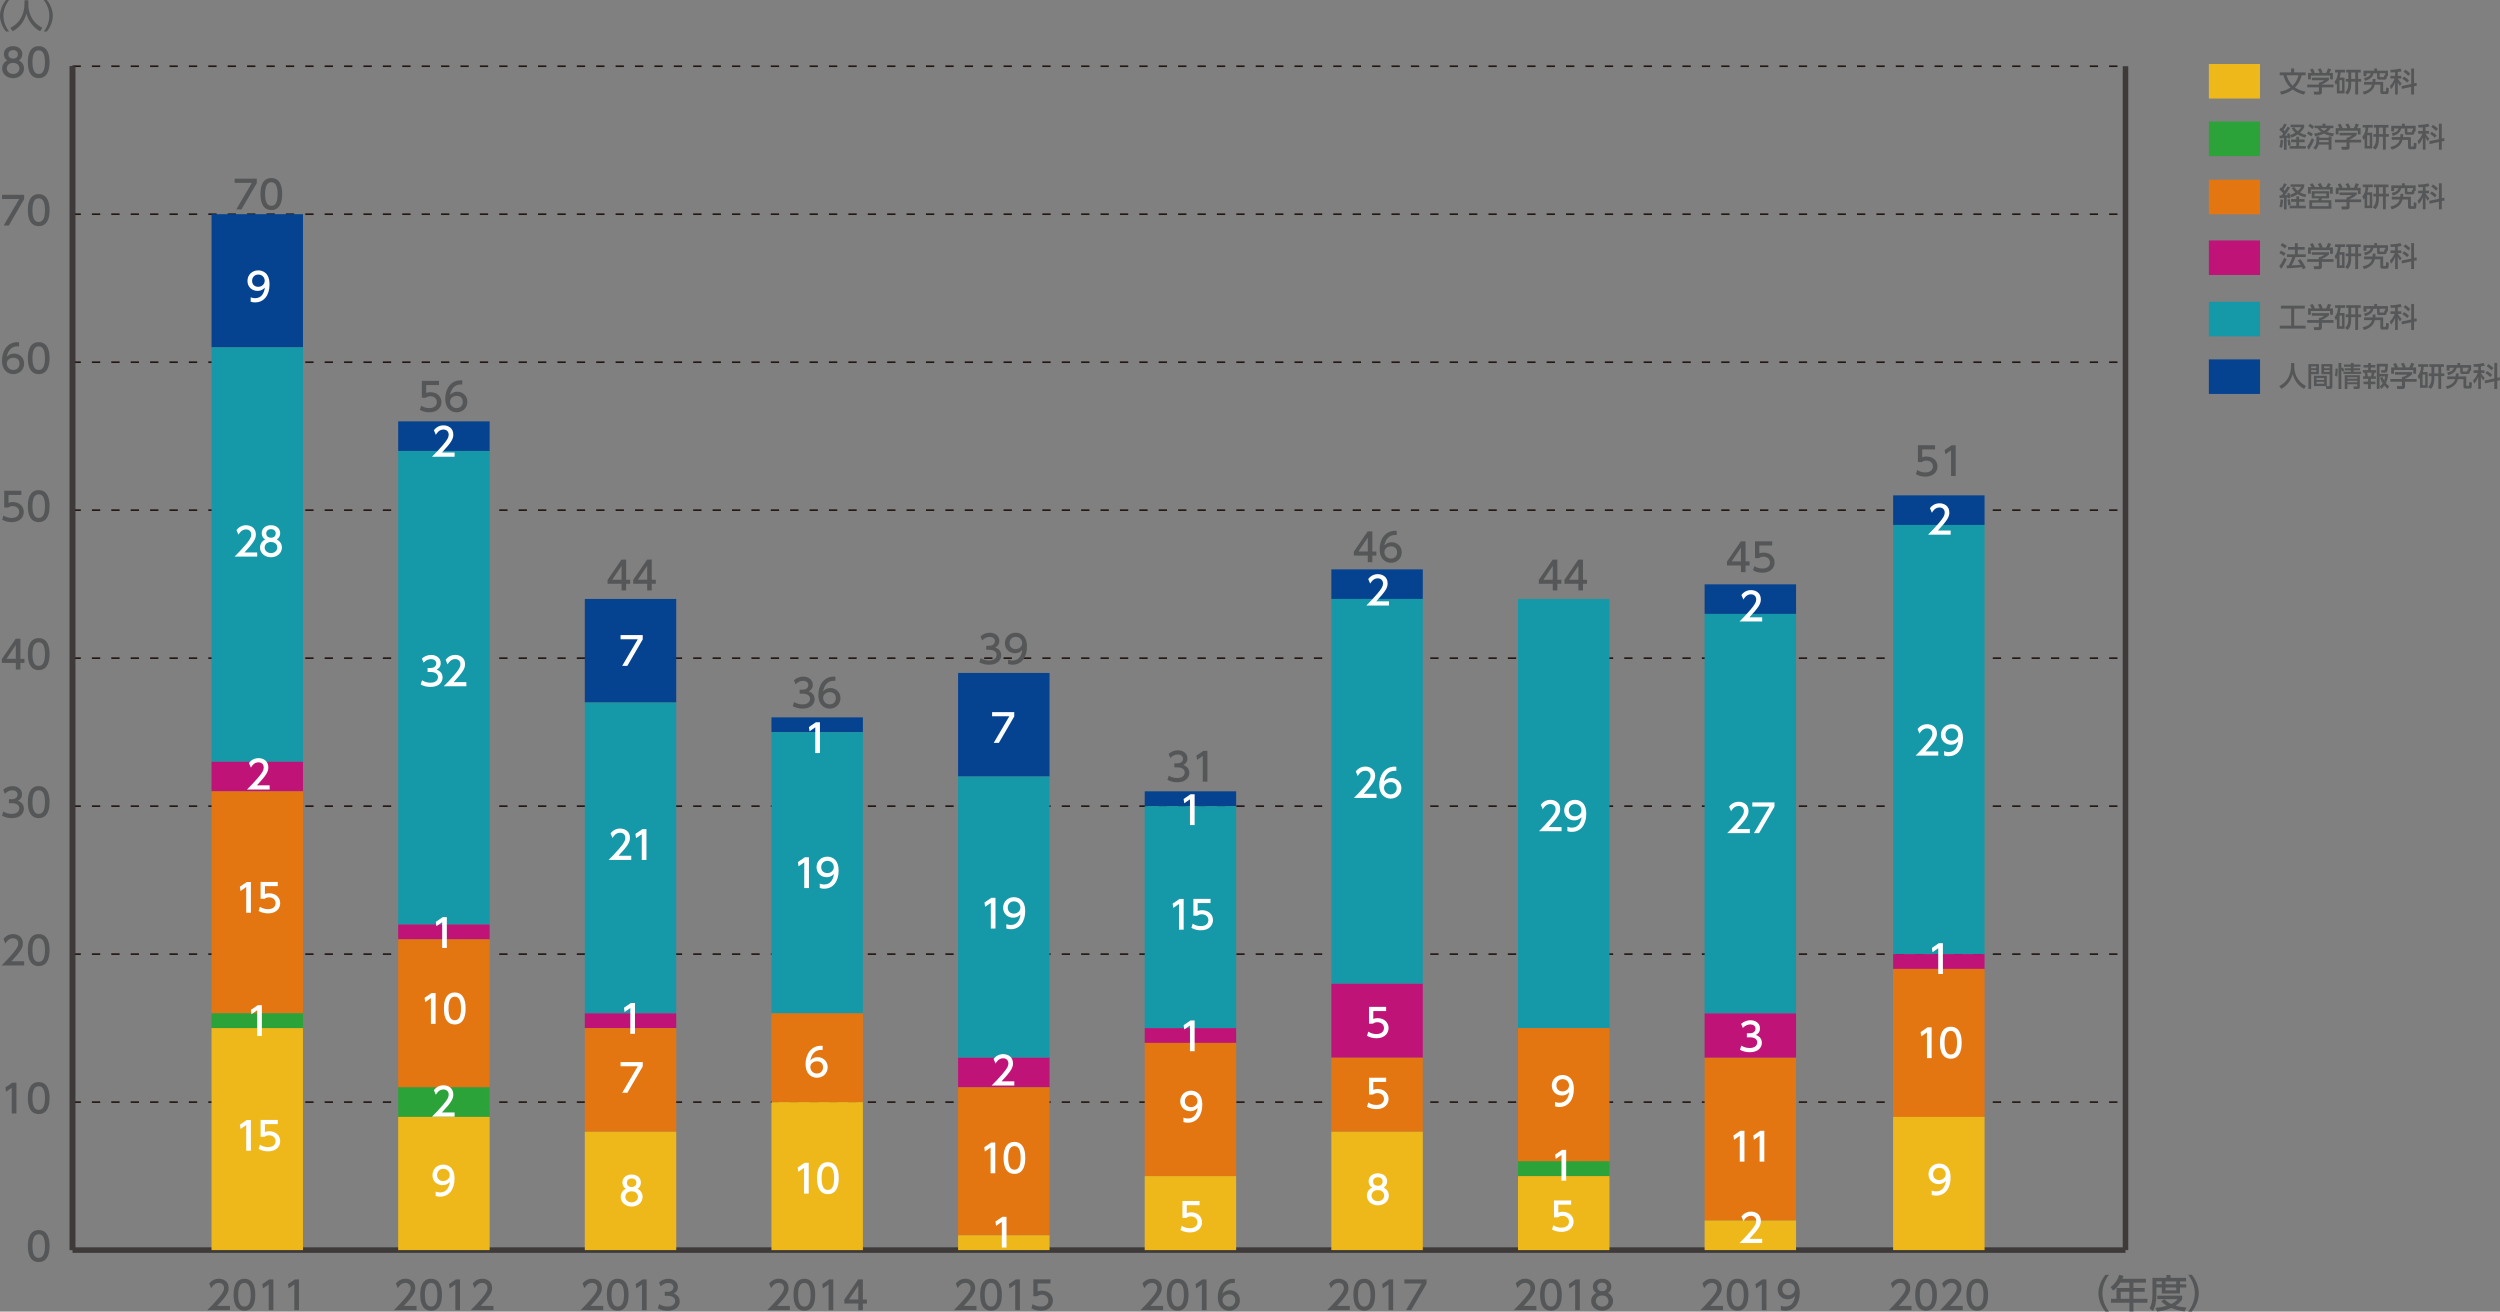 <?xml version="1.0" encoding="utf-8"?>
<!-- Generator: Adobe Illustrator 26.2.1, SVG Export Plug-In . SVG Version: 6.00 Build 0)  -->
<svg version="1.1" id="レイヤー_1" xmlns="http://www.w3.org/2000/svg" xmlns:xlink="http://www.w3.org/1999/xlink" x="0px"
	 y="0px" width="819.6px" height="430px" viewBox="0 0 819.6 430" style="enable-background:new 0 0 819.6 430;"
	 xml:space="preserve">
<rect x="0" y="0" width="819.6" height="430" fill="#808080" stroke="none"/>
<style type="text/css">
	.st0{fill:#555657;}
	.st1{fill:none;stroke:#3E3A39;stroke-width:1.817;stroke-miterlimit:10;}
	.st2{fill:none;stroke:#231815;stroke-width:0.545;stroke-miterlimit:10;stroke-dasharray:2.725,3.634;}
	.st3{fill:#054391;}
	.st4{fill:#1598A7;}
	.st5{fill:#BF1378;}
	.st6{fill:#E37610;}
	.st7{fill:#EFB81A;}
	.st8{fill:#2CA339;}
	.st9{fill:#FFFFFF;}
</style>
<g>
	<g>
		<g>
			<path class="st0" d="M9.13,408.5c0-0.98,0-5.24,3.56-5.24s3.56,4.28,3.56,5.24c0,0.98,0,5.25-3.56,5.25S9.13,409.48,9.13,408.5z
				 M14.74,408.5c0-1.95-0.37-3.87-2.05-3.87s-2.05,1.93-2.05,3.87c0,2.05,0.42,3.88,2.05,3.88
				C14.37,412.38,14.74,410.42,14.74,408.5z"/>
		</g>
		<g>
			<path class="st0" d="M4.04,354.95h1.34v10.09H3.85v-8.43l-1.88,1.3l-0.2-1.41L4.04,354.95z"/>
			<path class="st0" d="M9.13,359.99c0-0.98,0-5.24,3.56-5.24s3.56,4.28,3.56,5.24c0,0.98,0,5.25-3.56,5.25S9.13,360.97,9.13,359.99
				z M14.74,359.99c0-1.95-0.37-3.87-2.05-3.87s-2.05,1.93-2.05,3.87c0,2.05,0.42,3.88,2.05,3.88
				C14.37,363.87,14.74,361.91,14.74,359.99z"/>
		</g>
		<g>
			<path class="st0" d="M7.93,315.15v1.37H0.5c1.11-1.11,2.28-2.3,3.58-3.83c1.54-1.81,1.91-2.56,1.91-3.41
				c0-0.99-0.69-1.68-1.72-1.68c-1.5,0-2.25,1.34-2.49,1.74l-0.64-1.51c0.79-1.04,1.86-1.6,3.17-1.6c1.44,0,3.19,0.83,3.19,3.02
				c0,1.44-0.6,2.54-3.74,5.9H7.93z"/>
			<path class="st0" d="M9.13,311.47c0-0.98,0-5.24,3.56-5.24s3.56,4.28,3.56,5.24c0,0.98,0,5.25-3.56,5.25S9.13,312.45,9.13,311.47
				z M14.74,311.47c0-1.95-0.37-3.87-2.05-3.87s-2.05,1.93-2.05,3.87c0,2.05,0.42,3.88,2.05,3.88
				C14.37,315.35,14.74,313.39,14.74,311.47z"/>
		</g>
		<g>
			<path class="st0" d="M1.1,266.03c0.81,0.55,1.79,0.8,2.77,0.8c1.81,0,2.46-0.99,2.46-1.86c0-0.89-0.74-1.65-2.4-1.65H2.92V262
				h0.97c1.37,0,1.87-0.83,1.87-1.5c0-0.97-0.85-1.41-1.68-1.41c-0.95,0-1.85,0.46-2.48,1.17l-0.55-1.36
				c0.97-0.85,2.07-1.18,3.04-1.18c1.67,0,3.14,0.98,3.14,2.68c0,1.43-1,1.95-1.37,2.14c0.52,0.2,1.98,0.76,1.98,2.58
				c0,1.36-1.02,3.09-3.97,3.09c-1.32,0-2.3-0.32-3.21-0.8L1.1,266.03z"/>
			<path class="st0" d="M9.13,262.96c0-0.98,0-5.24,3.56-5.24s3.56,4.28,3.56,5.24c0,0.98,0,5.25-3.56,5.25S9.13,263.94,9.13,262.96
				z M14.74,262.96c0-1.95-0.37-3.87-2.05-3.87s-2.05,1.93-2.05,3.87c0,2.05,0.42,3.88,2.05,3.88
				C14.37,266.84,14.74,264.88,14.74,262.96z"/>
		</g>
		<g>
			<path class="st0" d="M5.19,219.49v-2.16H0.61v-1.28l4.54-6.64h1.54v6.59h1.32v1.34H6.69v2.16H5.19z M2.13,215.99h3.05v-4.53
				L2.13,215.99z"/>
			<path class="st0" d="M9.13,214.44c0-0.98,0-5.24,3.56-5.24s3.56,4.27,3.56,5.24c0,0.98,0,5.25-3.56,5.25S9.13,215.42,9.13,214.44
				z M14.74,214.44c0-1.95-0.37-3.87-2.05-3.87s-2.05,1.93-2.05,3.87c0,2.05,0.42,3.88,2.05,3.88
				C14.37,218.32,14.74,216.36,14.74,214.44z"/>
		</g>
		<g>
			<path class="st0" d="M7.01,162.26H2.79v2.58c0.32-0.11,0.72-0.25,1.45-0.25c2.16,0,3.56,1.44,3.56,3.24
				c0,1.59-1.14,3.35-3.98,3.35c-1.12,0-2.1-0.25-3.09-0.79L1.15,169c0.81,0.55,1.68,0.8,2.66,0.8c1.95,0,2.48-1.14,2.48-1.98
				c0-1.18-0.97-1.9-2.15-1.9c-0.52,0-1.06,0.14-1.45,0.48H1.38v-5.52h5.62V162.26z"/>
			<path class="st0" d="M9.13,165.92c0-0.98,0-5.24,3.56-5.24s3.56,4.27,3.56,5.24c0,0.98,0,5.25-3.56,5.25S9.13,166.9,9.13,165.92z
				 M14.74,165.92c0-1.95-0.37-3.87-2.05-3.87s-2.05,1.93-2.05,3.87c0,2.05,0.42,3.88,2.05,3.88
				C14.37,169.8,14.74,167.84,14.74,165.92z"/>
		</g>
		<g>
			<path class="st0" d="M6.25,113.56c-0.29-0.01-0.32-0.03-0.45-0.03c-2.14,0-3.19,1.49-3.6,3.46c0.51-0.56,1.27-1.08,2.42-1.08
				c1.69,0,3.29,1.25,3.29,3.3c0,2.01-1.56,3.45-3.5,3.45c-1.62,0-3.75-1.03-3.75-4.55c0-2.79,1.55-5.94,5.08-5.94
				c0.18,0,0.29,0,0.51,0.03V113.56z M4.42,117.27c-0.98,0-2.19,0.62-2.19,1.9c0,1.06,0.83,2.12,2.15,2.12
				c1.31,0,2.02-0.97,2.02-2.01C6.41,117.5,4.97,117.27,4.42,117.27z"/>
			<path class="st0" d="M9.13,117.41c0-0.98,0-5.24,3.56-5.24s3.56,4.27,3.56,5.24c0,0.98,0,5.25-3.56,5.25S9.13,118.39,9.13,117.41
				z M14.74,117.41c0-1.95-0.37-3.87-2.05-3.87s-2.05,1.93-2.05,3.87c0,2.05,0.42,3.88,2.05,3.88
				C14.37,121.29,14.74,119.33,14.74,117.41z"/>
		</g>
		<g>
			<path class="st0" d="M7.92,63.85v1.43l-5.04,8.66H1.19l5.11-8.71H0.67v-1.37H7.92z"/>
			<path class="st0" d="M9.13,68.89c0-0.98,0-5.24,3.56-5.24s3.56,4.27,3.56,5.24c0,0.98,0,5.25-3.56,5.25S9.13,69.87,9.13,68.89z
				 M14.74,68.89c0-1.95-0.37-3.87-2.05-3.87s-2.05,1.93-2.05,3.87c0,2.05,0.42,3.88,2.05,3.88C14.37,72.77,14.74,70.81,14.74,68.89
				z"/>
		</g>
		<g>
			<path class="st0" d="M7.88,22.46c0,1.86-1.63,3.17-3.59,3.17c-1.96,0-3.59-1.31-3.59-3.17c0-1.39,0.87-2.26,1.67-2.66
				c-0.75-0.46-1.11-1.27-1.11-2.05c0-1.5,1.18-2.62,3.03-2.62c1.83,0,3.03,1.12,3.03,2.62c0,0.78-0.36,1.59-1.11,2.05
				C7.02,20.2,7.88,21.07,7.88,22.46z M6.37,22.43c0-0.74-0.51-1.81-2.07-1.81c-1.55,0-2.07,1.06-2.07,1.81
				c0,1.01,0.87,1.82,2.07,1.82S6.37,23.44,6.37,22.43z M5.86,17.82c0-0.94-0.75-1.41-1.56-1.41s-1.56,0.48-1.56,1.4
				c0,0.61,0.36,1.41,1.56,1.41C5.49,19.22,5.86,18.41,5.86,17.82z"/>
			<path class="st0" d="M9.13,20.37c0-0.98,0-5.24,3.56-5.24s3.56,4.27,3.56,5.24c0,0.98,0,5.25-3.56,5.25S9.13,21.35,9.13,20.37z
				 M14.74,20.37c0-1.95-0.37-3.87-2.05-3.87s-2.05,1.93-2.05,3.87c0,2.05,0.42,3.88,2.05,3.88C14.37,24.25,14.74,22.29,14.74,20.37
				z"/>
		</g>
	</g>
	<line class="st1" x1="23.77" y1="409.83" x2="23.77" y2="21.71"/>
	<g>
		<g>
			<line class="st1" x1="23.77" y1="409.83" x2="696.82" y2="409.83"/>
			<line class="st2" x1="23.77" y1="361.32" x2="696.82" y2="361.32"/>
			<line class="st2" x1="23.77" y1="312.8" x2="696.82" y2="312.8"/>
			<line class="st2" x1="23.77" y1="264.29" x2="696.82" y2="264.29"/>
			<line class="st2" x1="23.77" y1="215.77" x2="696.82" y2="215.77"/>
			<line class="st2" x1="23.77" y1="167.25" x2="696.82" y2="167.25"/>
			<line class="st2" x1="23.77" y1="118.74" x2="696.82" y2="118.74"/>
			<line class="st2" x1="23.77" y1="70.22" x2="696.82" y2="70.22"/>
			<line class="st2" x1="23.77" y1="21.71" x2="696.82" y2="21.71"/>
		</g>
	</g>
</g>
<g>
	<g>
		<g>
			<rect x="620.64" y="162.4" class="st3" width="29.98" height="9.7"/>
		</g>
	</g>
	<g>
		<g>
			<rect x="620.64" y="172.11" class="st4" width="29.98" height="140.7"/>
		</g>
	</g>
	<g>
		<g>
			<rect x="620.64" y="312.8" class="st5" width="29.98" height="4.85"/>
		</g>
	</g>
	<g>
		<g>
			<rect x="620.64" y="317.65" class="st6" width="29.98" height="48.52"/>
		</g>
	</g>
	<g>
		<g>
			<rect x="620.64" y="366.17" class="st7" width="29.98" height="43.66"/>
		</g>
	</g>
</g>
<g>
	<g>
		<g>
			<line class="st1" x1="23.77" y1="409.83" x2="23.77" y2="21.71"/>
			<line class="st1" x1="696.82" y1="409.83" x2="696.82" y2="21.71"/>
		</g>
	</g>
</g>
<g>
	<g>
		<g>
			<rect x="69.35" y="70.22" class="st3" width="29.98" height="43.66"/>
			<rect x="130.54" y="138.14" class="st3" width="29.98" height="9.7"/>
			<rect x="191.72" y="196.36" class="st3" width="29.98" height="33.96"/>
			<rect x="252.91" y="235.18" class="st3" width="29.98" height="4.85"/>
			<rect x="314.1" y="220.62" class="st3" width="29.98" height="33.96"/>
			<rect x="375.28" y="259.43" class="st3" width="29.98" height="4.85"/>
			<rect x="436.47" y="186.66" class="st3" width="29.98" height="9.7"/>
			<rect x="497.66" y="196.36" class="st3" width="29.98" height="0"/>
		</g>
	</g>
	<g>
		<g>
			<rect x="69.35" y="113.89" class="st4" width="29.98" height="135.85"/>
			<rect x="130.54" y="147.85" class="st4" width="29.98" height="155.25"/>
			<rect x="191.72" y="230.32" class="st4" width="29.98" height="101.88"/>
			<rect x="252.91" y="240.03" class="st4" width="29.98" height="92.18"/>
			<rect x="314.1" y="254.58" class="st4" width="29.98" height="92.18"/>
			<rect x="375.28" y="264.29" class="st4" width="29.98" height="72.77"/>
			<rect x="436.47" y="196.36" class="st4" width="29.98" height="126.14"/>
			<rect x="497.66" y="196.36" class="st4" width="29.98" height="140.7"/>
		</g>
	</g>
	<g>
		<g>
			<rect x="69.35" y="249.73" class="st5" width="29.98" height="9.7"/>
			<rect x="130.54" y="303.1" class="st5" width="29.98" height="4.85"/>
			<rect x="191.72" y="332.21" class="st5" width="29.98" height="4.85"/>
			<rect x="252.91" y="332.21" class="st5" width="29.98" height="0"/>
			<rect x="314.1" y="346.76" class="st5" width="29.98" height="9.7"/>
			<rect x="375.28" y="337.06" class="st5" width="29.98" height="4.85"/>
			<rect x="436.47" y="322.51" class="st5" width="29.98" height="24.26"/>
			<rect x="497.66" y="337.06" class="st5" width="29.98" height="0"/>
		</g>
	</g>
	<g>
		<g>
			<rect x="69.35" y="259.43" class="st6" width="29.98" height="72.77"/>
			<rect x="130.54" y="307.95" class="st6" width="29.98" height="48.52"/>
			<rect x="191.72" y="337.06" class="st6" width="29.98" height="33.96"/>
			<rect x="252.91" y="332.21" class="st6" width="29.98" height="29.11"/>
			<rect x="314.1" y="356.47" class="st6" width="29.98" height="48.52"/>
			<rect x="375.28" y="341.91" class="st6" width="29.98" height="43.66"/>
			<rect x="436.47" y="346.76" class="st6" width="29.98" height="24.26"/>
			<rect x="497.66" y="337.06" class="st6" width="29.98" height="43.66"/>
		</g>
	</g>
	<g>
		<g>
			<rect x="69.35" y="332.21" class="st8" width="29.98" height="4.85"/>
			<rect x="130.54" y="356.47" class="st8" width="29.98" height="9.7"/>
			<rect x="191.72" y="371.02" class="st8" width="29.98" height="0"/>
			<rect x="252.91" y="361.32" class="st8" width="29.98" height="0"/>
			<rect x="314.1" y="404.98" class="st8" width="29.98" height="0"/>
			<rect x="375.28" y="385.58" class="st8" width="29.98" height="0"/>
			<rect x="436.47" y="371.02" class="st8" width="29.98" height="0"/>
			<rect x="497.66" y="380.72" class="st8" width="29.98" height="4.85"/>
		</g>
	</g>
	<g>
		<g>
			<rect x="69.35" y="337.06" class="st7" width="29.98" height="72.77"/>
			<rect x="130.54" y="366.17" class="st7" width="29.98" height="43.66"/>
			<rect x="191.72" y="371.02" class="st7" width="29.98" height="38.81"/>
			<rect x="252.91" y="361.32" class="st7" width="29.98" height="48.52"/>
			<rect x="314.1" y="404.98" class="st7" width="29.98" height="4.85"/>
			<rect x="375.28" y="385.58" class="st7" width="29.98" height="24.26"/>
			<rect x="436.47" y="371.02" class="st7" width="29.98" height="38.81"/>
			<rect x="497.66" y="385.58" class="st7" width="29.98" height="24.26"/>
		</g>
	</g>
</g>
<g>
	<g>
		<path class="st0" d="M503.69,428.14v1.37h-7.43c1.11-1.11,2.28-2.3,3.58-3.83c1.54-1.81,1.91-2.56,1.91-3.41
			c0-0.99-0.69-1.68-1.72-1.68c-1.5,0-2.25,1.34-2.49,1.74l-0.64-1.51c0.79-1.04,1.86-1.6,3.17-1.6c1.44,0,3.19,0.83,3.19,3.02
			c0,1.44-0.6,2.54-3.74,5.9H503.69z"/>
		<path class="st0" d="M504.89,424.47c0-0.98,0-5.24,3.56-5.24s3.56,4.28,3.56,5.24c0,0.98,0,5.25-3.56,5.25
			S504.89,425.45,504.89,424.47z M510.5,424.47c0-1.95-0.37-3.87-2.05-3.87c-1.68,0-2.05,1.93-2.05,3.87c0,2.05,0.42,3.88,2.05,3.88
			C510.13,428.35,510.5,426.39,510.5,424.47z"/>
		<path class="st0" d="M516.59,419.43h1.34v10.09h-1.53v-8.43l-1.88,1.3l-0.2-1.41L516.59,419.43z"/>
		<path class="st0" d="M528.82,426.55c0,1.86-1.63,3.17-3.59,3.17c-1.96,0-3.59-1.31-3.59-3.17c0-1.39,0.86-2.26,1.67-2.66
			c-0.75-0.46-1.11-1.27-1.11-2.05c0-1.5,1.18-2.62,3.03-2.62c1.83,0,3.03,1.12,3.03,2.62c0,0.78-0.36,1.59-1.11,2.05
			C527.96,424.29,528.82,425.17,528.82,426.55z M527.31,426.53c0-0.74-0.51-1.81-2.07-1.81c-1.55,0-2.07,1.06-2.07,1.81
			c0,1,0.86,1.82,2.07,1.82S527.31,427.53,527.31,426.53z M526.8,421.91c0-0.94-0.75-1.41-1.56-1.41s-1.57,0.48-1.57,1.4
			c0,0.61,0.36,1.41,1.57,1.41C526.43,423.31,526.8,422.51,526.8,421.91z"/>
	</g>
	<g>
		<path class="st0" d="M626.68,428.14v1.37h-7.43c1.11-1.11,2.28-2.3,3.58-3.83c1.54-1.81,1.91-2.56,1.91-3.41
			c0-0.99-0.69-1.68-1.72-1.68c-1.5,0-2.25,1.34-2.49,1.74l-0.64-1.51c0.79-1.04,1.86-1.6,3.17-1.6c1.44,0,3.19,0.83,3.19,3.02
			c0,1.44-0.6,2.54-3.74,5.9H626.68z"/>
		<path class="st0" d="M627.88,424.47c0-0.98,0-5.24,3.56-5.24s3.56,4.28,3.56,5.24c0,0.98,0,5.25-3.56,5.25
			S627.88,425.45,627.88,424.47z M633.49,424.47c0-1.95-0.37-3.87-2.05-3.87c-1.68,0-2.05,1.93-2.05,3.87
			c0,2.05,0.42,3.88,2.05,3.88C633.12,428.35,633.49,426.39,633.49,424.47z"/>
		<path class="st0" d="M643.47,428.14v1.37h-7.43c1.11-1.11,2.28-2.3,3.58-3.83c1.54-1.81,1.91-2.56,1.91-3.41
			c0-0.99-0.69-1.68-1.72-1.68c-1.5,0-2.25,1.34-2.49,1.74l-0.64-1.51c0.79-1.04,1.86-1.6,3.17-1.6c1.44,0,3.19,0.83,3.19,3.02
			c0,1.44-0.6,2.54-3.74,5.9H643.47z"/>
		<path class="st0" d="M644.66,424.47c0-0.98,0-5.24,3.56-5.24s3.56,4.28,3.56,5.24c0,0.98,0,5.25-3.56,5.25
			S644.66,425.45,644.66,424.47z M650.27,424.47c0-1.95-0.37-3.87-2.05-3.87c-1.68,0-2.05,1.93-2.05,3.87
			c0,2.05,0.42,3.88,2.05,3.88C649.9,428.35,650.27,426.39,650.27,424.47z"/>
	</g>
	<g>
		<path class="st0" d="M442.51,428.14v1.37h-7.43c1.11-1.11,2.28-2.3,3.58-3.83c1.54-1.81,1.91-2.56,1.91-3.41
			c0-0.99-0.69-1.68-1.72-1.68c-1.5,0-2.25,1.34-2.49,1.74l-0.64-1.51c0.79-1.04,1.86-1.6,3.17-1.6c1.44,0,3.19,0.83,3.19,3.02
			c0,1.44-0.6,2.54-3.74,5.9H442.51z"/>
		<path class="st0" d="M443.7,424.47c0-0.98,0-5.24,3.56-5.24s3.56,4.28,3.56,5.24c0,0.98,0,5.25-3.56,5.25
			S443.7,425.45,443.7,424.47z M449.31,424.47c0-1.95-0.37-3.87-2.05-3.87c-1.68,0-2.05,1.93-2.05,3.87c0,2.05,0.42,3.88,2.05,3.88
			C448.94,428.35,449.31,426.39,449.31,424.47z"/>
		<path class="st0" d="M455.4,419.43h1.34v10.09h-1.53v-8.43l-1.88,1.3l-0.2-1.41L455.4,419.43z"/>
		<path class="st0" d="M467.68,419.43v1.42l-5.04,8.66h-1.69l5.11-8.71h-5.64v-1.37H467.68z"/>
	</g>
	<g>
		<path class="st0" d="M381.32,428.14v1.37h-7.43c1.11-1.11,2.28-2.3,3.58-3.83c1.54-1.81,1.91-2.56,1.91-3.41
			c0-0.99-0.69-1.68-1.72-1.68c-1.5,0-2.25,1.34-2.49,1.74l-0.64-1.51c0.79-1.04,1.86-1.6,3.17-1.6c1.44,0,3.19,0.83,3.19,3.02
			c0,1.44-0.6,2.54-3.74,5.9H381.32z"/>
		<path class="st0" d="M382.52,424.47c0-0.98,0-5.24,3.56-5.24s3.56,4.28,3.56,5.24c0,0.98,0,5.25-3.56,5.25
			S382.52,425.45,382.52,424.47z M388.13,424.47c0-1.95-0.37-3.87-2.05-3.87s-2.05,1.93-2.05,3.87c0,2.05,0.42,3.88,2.05,3.88
			C387.76,428.35,388.13,426.39,388.13,424.47z"/>
		<path class="st0" d="M394.22,419.43h1.34v10.09h-1.53v-8.43l-1.88,1.3l-0.2-1.41L394.22,419.43z"/>
		<path class="st0" d="M404.83,420.62c-0.29-0.01-0.32-0.02-0.45-0.02c-2.14,0-3.19,1.49-3.6,3.46c0.51-0.56,1.27-1.08,2.42-1.08
			c1.69,0,3.29,1.25,3.29,3.3c0,2.01-1.56,3.45-3.5,3.45c-1.62,0-3.75-1.03-3.75-4.55c0-2.79,1.55-5.94,5.08-5.94
			c0.18,0,0.29,0,0.51,0.03V420.62z M402.99,424.33c-0.98,0-2.19,0.62-2.19,1.89c0,1.06,0.83,2.12,2.15,2.12
			c1.31,0,2.02-0.97,2.02-2.01C404.98,424.56,403.54,424.33,402.99,424.33z"/>
	</g>
	<g>
		<path class="st0" d="M320.13,428.14v1.37h-7.43c1.11-1.11,2.28-2.3,3.58-3.83c1.54-1.81,1.91-2.56,1.91-3.41
			c0-0.99-0.69-1.68-1.72-1.68c-1.5,0-2.25,1.34-2.49,1.74l-0.64-1.51c0.79-1.04,1.86-1.6,3.17-1.6c1.44,0,3.19,0.83,3.19,3.02
			c0,1.44-0.6,2.54-3.74,5.9H320.13z"/>
		<path class="st0" d="M321.33,424.47c0-0.98,0-5.24,3.56-5.24s3.56,4.28,3.56,5.24c0,0.98,0,5.25-3.56,5.25
			S321.33,425.45,321.33,424.47z M326.94,424.47c0-1.95-0.37-3.87-2.05-3.87s-2.05,1.93-2.05,3.87c0,2.05,0.42,3.88,2.05,3.88
			C326.57,428.35,326.94,426.39,326.94,424.47z"/>
		<path class="st0" d="M333.03,419.43h1.34v10.09h-1.53v-8.43l-1.88,1.3l-0.2-1.41L333.03,419.43z"/>
		<path class="st0" d="M344.39,420.8h-4.21v2.58c0.32-0.11,0.72-0.25,1.45-0.25c2.16,0,3.56,1.44,3.56,3.24
			c0,1.59-1.14,3.35-3.98,3.35c-1.12,0-2.1-0.25-3.09-0.79l0.42-1.39c0.81,0.55,1.68,0.8,2.66,0.8c1.95,0,2.48-1.14,2.48-1.98
			c0-1.18-0.97-1.9-2.15-1.9c-0.52,0-1.06,0.14-1.45,0.48h-1.31v-5.52h5.62V420.8z"/>
	</g>
	<g>
		<path class="st0" d="M258.95,428.14v1.37h-7.43c1.11-1.11,2.28-2.3,3.58-3.83c1.54-1.81,1.91-2.56,1.91-3.41
			c0-0.99-0.69-1.68-1.72-1.68c-1.5,0-2.25,1.34-2.49,1.74l-0.64-1.51c0.79-1.04,1.86-1.6,3.17-1.6c1.44,0,3.19,0.83,3.19,3.02
			c0,1.44-0.6,2.54-3.74,5.9H258.95z"/>
		<path class="st0" d="M260.14,424.47c0-0.98,0-5.24,3.56-5.24s3.56,4.28,3.56,5.24c0,0.98,0,5.25-3.56,5.25
			S260.14,425.45,260.14,424.47z M265.75,424.47c0-1.95-0.37-3.87-2.05-3.87s-2.05,1.93-2.05,3.87c0,2.05,0.42,3.88,2.05,3.88
			C265.38,428.35,265.75,426.39,265.75,424.47z"/>
		<path class="st0" d="M271.84,419.43h1.34v10.09h-1.53v-8.43l-1.88,1.3l-0.2-1.41L271.84,419.43z"/>
		<path class="st0" d="M281.38,429.52v-2.16h-4.58v-1.28l4.54-6.64h1.54v6.59h1.32v1.34h-1.32v2.16H281.38z M278.33,426.02h3.05
			v-4.53L278.33,426.02z"/>
	</g>
	<g>
		<path class="st0" d="M197.76,428.14v1.37h-7.43c1.11-1.11,2.28-2.3,3.58-3.83c1.54-1.81,1.91-2.56,1.91-3.41
			c0-0.99-0.69-1.68-1.72-1.68c-1.5,0-2.25,1.34-2.49,1.74l-0.64-1.51c0.79-1.04,1.86-1.6,3.17-1.6c1.44,0,3.19,0.83,3.19,3.02
			c0,1.44-0.6,2.54-3.74,5.9H197.76z"/>
		<path class="st0" d="M198.95,424.47c0-0.98,0-5.24,3.56-5.24s3.56,4.28,3.56,5.24c0,0.98,0,5.25-3.56,5.25
			S198.95,425.45,198.95,424.47z M204.57,424.47c0-1.95-0.37-3.87-2.05-3.87s-2.05,1.93-2.05,3.87c0,2.05,0.42,3.88,2.05,3.88
			C204.2,428.35,204.57,426.39,204.57,424.47z"/>
		<path class="st0" d="M210.66,419.43h1.34v10.09h-1.53v-8.43l-1.88,1.3l-0.2-1.41L210.66,419.43z"/>
		<path class="st0" d="M216.11,427.54c0.81,0.55,1.79,0.8,2.77,0.8c1.81,0,2.46-0.99,2.46-1.86c0-0.89-0.74-1.65-2.4-1.65h-1.01
			v-1.32h0.97c1.37,0,1.87-0.83,1.87-1.5c0-0.97-0.85-1.41-1.68-1.41c-0.95,0-1.85,0.46-2.48,1.17l-0.55-1.36
			c0.97-0.85,2.07-1.18,3.04-1.18c1.67,0,3.14,0.98,3.14,2.68c0,1.43-1,1.95-1.37,2.14c0.52,0.2,1.98,0.76,1.98,2.58
			c0,1.36-1.02,3.09-3.97,3.09c-1.32,0-2.3-0.32-3.21-0.8L216.11,427.54z"/>
	</g>
	<g>
		<path class="st0" d="M136.57,428.14v1.37h-7.43c1.11-1.11,2.28-2.3,3.58-3.83c1.54-1.81,1.91-2.56,1.91-3.41
			c0-0.99-0.69-1.68-1.72-1.68c-1.5,0-2.25,1.34-2.49,1.74l-0.64-1.51c0.79-1.04,1.86-1.6,3.17-1.6c1.44,0,3.19,0.83,3.19,3.02
			c0,1.44-0.6,2.54-3.74,5.9H136.57z"/>
		<path class="st0" d="M137.77,424.47c0-0.98,0-5.24,3.56-5.24s3.56,4.28,3.56,5.24c0,0.98,0,5.25-3.56,5.25
			S137.77,425.45,137.77,424.47z M143.38,424.47c0-1.95-0.37-3.87-2.05-3.87s-2.05,1.93-2.05,3.87c0,2.05,0.42,3.88,2.05,3.88
			C143.01,428.35,143.38,426.39,143.38,424.47z"/>
		<path class="st0" d="M149.47,419.43h1.34v10.09h-1.53v-8.43l-1.88,1.3l-0.2-1.41L149.47,419.43z"/>
		<path class="st0" d="M161.76,428.14v1.37h-7.43c1.11-1.11,2.28-2.3,3.58-3.83c1.54-1.81,1.91-2.56,1.91-3.41
			c0-0.99-0.69-1.68-1.72-1.68c-1.5,0-2.25,1.34-2.49,1.74l-0.64-1.51c0.79-1.04,1.86-1.6,3.17-1.6c1.44,0,3.19,0.83,3.19,3.02
			c0,1.44-0.6,2.54-3.74,5.9H161.76z"/>
	</g>
	<g>
		<path class="st0" d="M75.39,428.14v1.37h-7.43c1.11-1.11,2.28-2.3,3.58-3.83c1.54-1.81,1.91-2.56,1.91-3.41
			c0-0.99-0.69-1.68-1.72-1.68c-1.5,0-2.25,1.34-2.49,1.74l-0.64-1.51c0.79-1.04,1.86-1.6,3.17-1.6c1.44,0,3.19,0.83,3.19,3.02
			c0,1.44-0.6,2.54-3.74,5.9H75.39z"/>
		<path class="st0" d="M76.58,424.47c0-0.98,0-5.24,3.56-5.24c3.56,0,3.56,4.28,3.56,5.24c0,0.98,0,5.25-3.56,5.25
			C76.58,429.72,76.58,425.45,76.58,424.47z M82.19,424.47c0-1.95-0.37-3.87-2.05-3.87c-1.68,0-2.05,1.93-2.05,3.87
			c0,2.05,0.42,3.88,2.05,3.88C81.82,428.35,82.19,426.39,82.19,424.47z"/>
		<path class="st0" d="M88.28,419.43h1.34v10.09h-1.53v-8.43l-1.88,1.3l-0.2-1.41L88.28,419.43z"/>
		<path class="st0" d="M96.68,419.43h1.34v10.09h-1.53v-8.43l-1.88,1.3l-0.2-1.41L96.68,419.43z"/>
	</g>
</g>
<g>
	<g>
		<path class="st0" d="M690.22,430c-2.15-2.7-2.28-5.23-2.28-6.03c0-0.8,0.13-3.33,2.28-6.03h1.21c-1.36,1.73-2.18,3.83-2.18,6.03
			c0,2.2,0.83,4.3,2.18,6.03H690.22z"/>
		<path class="st0" d="M703.53,419.24v1.28h-4.1v1.73h3.69v1.25h-3.69v2.3h4.59v1.28h-4.59v2.86h-1.34v-2.86h-6.02v-1.28h1.81v-3.55
			h4.21v-1.73h-2.95c-0.9,1.41-1.65,2.06-2.32,2.61l-0.9-1.13c1.37-1.04,2.33-2.35,2.82-4.07l1.45,0.36
			c-0.16,0.5-0.24,0.66-0.37,0.95H703.53z M698.1,423.5h-2.85v2.3h2.85V423.5z"/>
		<path class="st0" d="M705.66,418.93h4.58v-0.94h1.34v0.94h5.09v1.17h-1.98v0.94h2.06v1.04h-2.06v1.96h-5.97v-1.96h-1.76v2.32
			c0,1.95-0.27,3.98-1.21,5.44l-1.04-0.99c0.76-1.12,0.95-2.81,0.95-4.48V418.93z M709.59,425.92c0.37,0.37,1.02,1.03,2.24,1.59
			c1.35-0.65,1.78-1.22,2.06-1.6h-6.64v-1.14h8.17v1.14c-0.19,0.33-0.69,1.2-2.16,2.14c1.09,0.32,2.14,0.5,3.54,0.62l-0.58,1.26
			c-0.61-0.06-2.39-0.27-4.38-1.13c-1.93,0.84-3.61,1.06-4.66,1.16l-0.52-1.18c0.7-0.08,1.96-0.19,3.71-0.71
			c-1.17-0.71-1.62-1.22-1.82-1.46L709.59,425.92z M706.96,420.1v0.94h1.76v-0.94H706.96z M709.96,420.1v0.94h3.5v-0.94H709.96z
			 M709.96,422.09v0.94h3.5v-0.94H709.96z"/>
		<path class="st0" d="M717.37,430c1.36-1.72,2.18-3.83,2.18-6.03c0-2.2-0.81-4.31-2.18-6.03h1.21c2.06,2.57,2.28,5.05,2.28,6.03
			c0,0.98-0.22,3.46-2.28,6.03H717.37z"/>
	</g>
</g>
<g>
	<g>
		<path class="st0" d="M1.95,10.34C0.11,8.02,0,5.85,0,5.17S0.11,2.31,1.95,0h1.04C1.82,1.48,1.12,3.28,1.12,5.17
			c0,1.89,0.71,3.69,1.86,5.17H1.95z"/>
		<path class="st0" d="M8.01,0.08h1.28v1.34c0,2.11,0.67,5.67,4.61,7.7l-0.75,1.11c-2.01-1-3.75-3.04-4.5-5.8
			c-0.68,2.62-2.31,4.68-4.48,5.8L3.36,9.14c1.59-0.77,2.92-2.02,3.7-3.62c0.59-1.21,0.96-2.73,0.96-4.06V0.08z"/>
		<path class="st0" d="M14.32,10.34c1.17-1.47,1.86-3.28,1.86-5.17c0-1.89-0.7-3.7-1.86-5.17h1.04c1.77,2.2,1.95,4.33,1.95,5.17
			c0,0.84-0.19,2.97-1.95,5.17H14.32z"/>
	</g>
</g>
<rect x="724.15" y="117.82" class="st3" width="16.78" height="11.33"/>
<g>
	<path class="st0" d="M751.1,119.02h1.06v1.12c0,1.76,0.55,4.72,3.84,6.41l-0.63,0.93c-1.67-0.84-3.12-2.53-3.75-4.83
		c-0.56,2.18-1.93,3.9-3.73,4.83l-0.67-0.91c1.33-0.64,2.43-1.68,3.08-3.02c0.49-1.01,0.8-2.27,0.8-3.38V119.02z"/>
	<path class="st0" d="M756.79,119.36h3.45v3.32h-2.55v4.83h-0.9V119.36z M757.69,120.11v0.6h1.67v-0.6H757.69z M757.69,121.32v0.6
		h1.67v-0.6H757.69z M762.81,123.19v3.37h-4.21v-3.37H762.81z M759.45,123.93v0.63h2.5v-0.63H759.45z M759.45,125.16v0.65h2.5v-0.65
		H759.45z M763.74,122.68h-2.69v-3.32h3.6v7.29c0,0.25,0,0.85-0.61,0.85h-1.39l-0.15-0.91h1.03c0.11,0,0.21-0.04,0.21-0.22V122.68z
		 M761.93,120.11v0.6h1.81v-0.6H761.93z M761.93,121.32v0.6h1.81v-0.6H761.93z"/>
	<path class="st0" d="M765.42,123.08c0.26-0.63,0.28-1.52,0.26-2.23h0.71c0.03,1.72-0.11,2.25-0.23,2.62L765.42,123.08z
		 M767.88,121.84c-0.04-0.15-0.1-0.38-0.29-0.87v6.57h-0.94v-8.55h0.94v1.7l0.54-0.23c0.16,0.34,0.32,0.73,0.42,1.09L767.88,121.84z
		 M773.9,120.24h-2.28v0.49h2.12v0.67h-2.12v0.47h2.47v0.73h-5.82v-0.73h2.44v-0.47h-2.02v-0.67h2.02v-0.49h-2.27v-0.74h2.27v-0.52
		h0.91v0.52h2.28V120.24z M773.66,123v3.55c0,0.85-0.14,0.98-0.99,0.98h-0.96l-0.19-0.83h1.04c0.22,0,0.22-0.12,0.22-0.31v-0.41
		h-3.21v1.54h-0.87V123H773.66z M769.57,123.69v0.47h3.21v-0.47H769.57z M769.57,124.83v0.49h3.21v-0.49H769.57z"/>
	<path class="st0" d="M776.35,119h0.91v0.66h1.48v0.84h-1.48v0.83h1.73v0.84h-0.54c-0.04,0.25-0.22,1.01-0.26,1.19h0.72v0.84h-1.64
		v0.9h1.48v0.85h-1.48v1.55h-0.91v-1.55h-1.51v-0.85h1.51v-0.9h-1.64v-0.84h0.72c-0.05-0.34-0.13-0.82-0.25-1.19h-0.54v-0.84h1.72
		v-0.83h-1.51v-0.84h1.51V119z M776.05,122.18c0.12,0.52,0.15,0.72,0.23,1.19h1.05c0.1-0.37,0.16-0.86,0.2-1.19H776.05z
		 M781.07,123.59c0.14,0.32,0.31,0.72,0.54,1.15c0.25-0.64,0.31-0.99,0.37-1.32h-1.88v4.09h-0.89v-8.24h3.62
		c0,0.36-0.03,1.94-0.21,2.42c-0.05,0.15-0.18,0.49-0.71,0.49h-1.19l-0.15-0.84h0.94c0.3,0,0.42,0,0.46-1.21h-1.88v2.45h2.86
		c-0.06,0.55-0.21,1.95-0.77,3.03c0.31,0.34,0.6,0.63,1.08,1.01l-0.48,0.88c-0.35-0.25-0.71-0.61-1.11-1.07
		c-0.36,0.5-0.68,0.81-0.95,1.07l-0.55-0.77c0.27-0.23,0.58-0.48,0.95-1.07c-0.6-0.94-0.75-1.49-0.85-1.83L781.07,123.59z"/>
	<path class="st0" d="M790.78,121.99v0.75c-0.52,0.46-1.6,1.16-2.32,1.45v0.07h3.81v0.89h-3.81v1.63c0,0.65-0.65,0.75-0.75,0.75
		h-1.78l-0.17-0.96h1.46c0.25,0,0.25-0.13,0.25-0.29v-1.13h-3.81v-0.89h3.81v-0.71h0.4c0.31-0.1,0.93-0.35,1.34-0.72h-4.04v-0.85
		H790.78z M785.11,120.45c-0.19-0.49-0.42-0.9-0.54-1.12l0.88-0.33c0.24,0.34,0.53,0.88,0.68,1.36l-0.21,0.08h1.82
		c-0.23-0.53-0.4-0.84-0.62-1.17l0.9-0.35c0.19,0.29,0.55,0.96,0.69,1.42l-0.3,0.1h1.47c0.11-0.21,0.25-0.48,0.6-1.49l1.05,0.31
		c-0.21,0.48-0.33,0.72-0.6,1.18h1.15v2.08h-0.92v-1.22h-6.31v1.22h-0.92v-2.08H785.11z"/>
	<path class="st0" d="M795.88,121.96v5.18h-2.5v-3.22c-0.14,0.19-0.19,0.25-0.36,0.44l-0.39-1.07c0.73-0.94,1-1.7,1.09-3.01h-0.94
		v-0.88h3.29v0.88h-1.47c-0.05,0.68-0.12,1.07-0.3,1.68H795.88z M795.07,122.79h-0.85v3.5h0.85V122.79z M797.14,120.28h-0.71v-0.88
		h4.77v0.88h-0.87v2.13h1.01v0.89h-1.01v4.21h-0.94v-4.21h-1.33v0.79c0,1.26-0.23,2.58-1.16,3.42l-0.84-0.66
		c0.29-0.28,1.07-1.04,1.07-2.83v-0.72h-0.87v-0.89h0.87V120.28z M798.07,122.41h1.33v-2.13h-1.33V122.41z"/>
	<path class="st0" d="M806.07,122.44c-0.02,0.27-0.02,0.46-0.08,0.96h2.55v2.86c0,0.19,0,0.24,0.18,0.24h0.57
		c0.16,0,0.22-0.08,0.23-1.29l0.88,0.2c-0.05,1.55-0.06,1.97-0.71,1.97h-1.38c-0.69,0-0.69-0.49-0.69-0.81v-2.27h-1.81
		c-0.22,0.87-0.76,2.38-3.52,3.25l-0.47-0.94c0.51-0.1,1.81-0.35,2.65-1.41c0.23-0.29,0.35-0.66,0.41-0.91h-2.59v-0.9h2.77
		c0.05-0.43,0.06-0.67,0.06-0.96H806.07z M809.79,121.51c-0.07,0.74-0.21,1.11-0.75,1.11h-1.72c-0.5,0-0.75-0.13-0.75-0.6v-1.46
		h-1.16c-0.24,0.94-0.77,1.89-2.79,2.45l-0.33-0.9c1.38-0.25,1.88-0.66,2.24-1.55h-1.47v0.95h-0.94v-1.83h3.53v-0.7h0.91v0.7h3.57
		v1.83H809.79z M809.25,120.56h-1.87v1.04c0,0.11,0,0.21,0.21,0.21h1.08c0.21,0,0.23-0.07,0.29-0.71l0.29,0.06V120.56z"/>
	<path class="st0" d="M812.47,120.21c-0.89,0.05-1.11,0.05-1.42,0.06l-0.17-0.85c0.74,0,2.37-0.12,3.35-0.44l0.4,0.89
		c-0.35,0.11-0.55,0.17-1.28,0.25v1.27h1.17v0.87h-1.17v0.03c0.17,0.31,0.62,1,1.27,1.6l-0.56,0.81c-0.27-0.35-0.47-0.67-0.71-1.24
		v4.04h-0.88v-3.96c-0.32,0.82-0.72,1.61-1.33,2.23l-0.39-1.08c0.74-0.65,1.21-1.54,1.6-2.43h-1.4v-0.87h1.52V120.21z
		 M817.74,124.07v-5.08h0.94v4.87l0.8-0.17l0.12,0.93l-0.92,0.2v2.71h-0.94v-2.51l-3.05,0.66l-0.11-0.93L817.74,124.07z
		 M815.39,121.65c0.74,0.42,1.13,0.72,1.64,1.25l-0.64,0.72c-0.49-0.58-1.24-1.07-1.57-1.28L815.39,121.65z M815.79,119.37
		c0.58,0.34,1.15,0.8,1.65,1.29l-0.64,0.75c-0.2-0.21-0.75-0.82-1.55-1.35L815.79,119.37z"/>
</g>
<rect x="724.15" y="98.95" class="st4" width="16.78" height="11.33"/>
<g>
	<path class="st0" d="M747.76,100.21h7.83v0.96h-3.46v5.59h3.74v0.96h-8.47v-0.96h3.73v-5.59h-3.37V100.21z"/>
	<path class="st0" d="M763.53,102.66v0.75c-0.52,0.46-1.6,1.16-2.32,1.45v0.07h3.81v0.89h-3.81v1.63c0,0.65-0.65,0.75-0.75,0.75
		h-1.78l-0.17-0.96h1.46c0.25,0,0.25-0.13,0.25-0.29v-1.13h-3.81v-0.89h3.81v-0.71h0.4c0.31-0.1,0.93-0.35,1.34-0.72h-4.04v-0.85
		H763.53z M757.85,101.11c-0.19-0.49-0.42-0.9-0.54-1.12l0.88-0.33c0.24,0.35,0.53,0.88,0.68,1.36l-0.21,0.08h1.82
		c-0.23-0.53-0.4-0.84-0.62-1.17l0.9-0.35c0.19,0.29,0.55,0.96,0.69,1.42l-0.3,0.1h1.47c0.11-0.21,0.24-0.48,0.6-1.49l1.05,0.31
		c-0.21,0.48-0.33,0.72-0.6,1.18h1.15v2.08h-0.92v-1.22h-6.31v1.22h-0.92v-2.08H757.85z"/>
	<path class="st0" d="M768.63,102.62v5.18h-2.5v-3.22c-0.14,0.19-0.19,0.25-0.36,0.44l-0.39-1.07c0.73-0.94,1-1.7,1.09-3.01h-0.94
		v-0.88h3.29v0.88h-1.47c-0.05,0.68-0.12,1.07-0.3,1.68H768.63z M767.82,103.46h-0.85v3.5h0.85V103.46z M769.89,100.94h-0.71v-0.88
		h4.77v0.88h-0.87v2.13h1.01v0.89h-1.01v4.21h-0.94v-4.21h-1.33v0.79c0,1.26-0.23,2.58-1.16,3.42l-0.84-0.66
		c0.29-0.28,1.07-1.04,1.07-2.83v-0.72h-0.87v-0.89h0.87V100.94z M770.81,103.07h1.33v-2.13h-1.33V103.07z"/>
	<path class="st0" d="M778.82,103.1c-0.02,0.27-0.02,0.46-0.08,0.96h2.55v2.86c0,0.19,0,0.24,0.18,0.24h0.57
		c0.16,0,0.22-0.08,0.23-1.29l0.88,0.2c-0.05,1.55-0.06,1.97-0.71,1.97h-1.38c-0.69,0-0.69-0.49-0.69-0.81v-2.27h-1.81
		c-0.22,0.87-0.76,2.38-3.52,3.25l-0.47-0.94c0.51-0.1,1.81-0.35,2.65-1.41c0.23-0.29,0.35-0.66,0.41-0.91h-2.59v-0.9h2.77
		c0.05-0.43,0.06-0.67,0.06-0.96H778.82z M782.53,102.18c-0.07,0.74-0.21,1.11-0.75,1.11h-1.72c-0.5,0-0.75-0.13-0.75-0.6v-1.46
		h-1.16c-0.24,0.94-0.77,1.89-2.79,2.45l-0.33-0.9c1.38-0.25,1.88-0.66,2.24-1.55h-1.47v0.95h-0.94v-1.83h3.53v-0.7h0.91v0.7h3.57
		v1.83H782.53z M782,101.22h-1.87v1.04c0,0.11,0,0.21,0.21,0.21h1.08c0.21,0,0.23-0.07,0.29-0.71l0.29,0.06V101.22z"/>
	<path class="st0" d="M785.21,100.88c-0.89,0.05-1.11,0.05-1.42,0.06l-0.17-0.85c0.74,0,2.37-0.12,3.35-0.44l0.4,0.89
		c-0.35,0.11-0.55,0.17-1.28,0.25v1.27h1.17v0.87h-1.17v0.03c0.17,0.31,0.62,1,1.27,1.6l-0.56,0.81c-0.27-0.35-0.47-0.67-0.71-1.24
		v4.04h-0.88v-3.96c-0.32,0.82-0.72,1.61-1.33,2.23l-0.39-1.08c0.74-0.65,1.21-1.54,1.6-2.43h-1.4v-0.87h1.52V100.88z
		 M790.48,104.73v-5.08h0.94v4.87l0.8-0.17l0.12,0.93l-0.92,0.2v2.71h-0.94v-2.51l-3.05,0.66l-0.11-0.93L790.48,104.73z
		 M788.14,102.31c0.74,0.42,1.13,0.72,1.64,1.25l-0.64,0.72c-0.49-0.58-1.24-1.07-1.57-1.28L788.14,102.31z M788.54,100.03
		c0.58,0.34,1.15,0.8,1.65,1.29l-0.64,0.75c-0.2-0.21-0.75-0.82-1.55-1.35L788.54,100.03z"/>
</g>
<rect x="724.15" y="78.83" class="st5" width="16.78" height="11.33"/>
<g>
	<path class="st0" d="M749.66,85.05c-0.38,0.88-1.15,2.27-1.81,3.1l-0.62-0.91c0.4-0.47,0.8-0.96,1.66-2.77L749.66,85.05z
		 M747.74,82.18c0.7,0.32,1.13,0.56,1.59,0.86l-0.56,0.84c-0.47-0.35-0.94-0.64-1.49-0.88L747.74,82.18z M748.17,79.7
		c0.37,0.15,1.23,0.64,1.55,0.88l-0.6,0.85c-0.43-0.34-0.54-0.4-1.47-0.95L748.17,79.7z M752.56,84.25
		c-0.34,1.04-0.7,1.78-1.25,2.75c1.05-0.04,1.45-0.05,2.93-0.19c-0.35-0.63-0.75-1.15-0.94-1.41l0.83-0.46
		c0.85,0.97,1.47,2.17,1.78,2.9l-0.94,0.44c-0.12-0.27-0.2-0.46-0.32-0.71c-1.32,0.22-3.91,0.35-4.91,0.39l-0.14-0.9
		c0.13,0,0.62-0.02,0.69-0.02c0.6-1.1,0.93-1.83,1.18-2.79h-1.73v-0.87h2.63v-1.53h-2.27v-0.88h2.27V79.7h0.92v1.28h2.28v0.88h-2.28
		v1.53h2.63v0.87H752.56z"/>
	<path class="st0" d="M763.53,82.69v0.75c-0.52,0.46-1.6,1.16-2.32,1.45v0.07h3.81v0.89h-3.81v1.63c0,0.65-0.65,0.75-0.75,0.75
		h-1.78l-0.17-0.96h1.46c0.25,0,0.25-0.13,0.25-0.29v-1.13h-3.81v-0.89h3.81v-0.71h0.4c0.31-0.1,0.93-0.35,1.34-0.72h-4.04v-0.85
		H763.53z M757.85,81.15c-0.19-0.49-0.42-0.9-0.54-1.12l0.88-0.33c0.24,0.35,0.53,0.88,0.68,1.36l-0.21,0.08h1.82
		c-0.23-0.53-0.4-0.84-0.62-1.17l0.9-0.35c0.19,0.29,0.55,0.96,0.69,1.42l-0.3,0.1h1.47c0.11-0.21,0.24-0.48,0.6-1.49l1.05,0.31
		c-0.21,0.48-0.33,0.72-0.6,1.18h1.15v2.08h-0.92v-1.22h-6.31v1.22h-0.92v-2.08H757.85z"/>
	<path class="st0" d="M768.63,82.66v5.18h-2.5v-3.22c-0.14,0.19-0.19,0.25-0.36,0.44l-0.39-1.07c0.73-0.94,1-1.7,1.09-3.01h-0.94
		v-0.88h3.29v0.88h-1.47c-0.05,0.68-0.12,1.07-0.3,1.68H768.63z M767.82,83.49h-0.85v3.5h0.85V83.49z M769.89,80.98h-0.71v-0.88
		h4.77v0.88h-0.87v2.13h1.01V84h-1.01v4.21h-0.94V84h-1.33v0.79c0,1.26-0.23,2.58-1.16,3.42l-0.84-0.66
		c0.29-0.28,1.07-1.04,1.07-2.83V84h-0.87v-0.89h0.87V80.98z M770.81,83.11h1.33v-2.13h-1.33V83.11z"/>
	<path class="st0" d="M778.82,83.14c-0.02,0.27-0.02,0.46-0.08,0.96h2.55v2.86c0,0.19,0,0.24,0.18,0.24h0.57
		c0.16,0,0.22-0.08,0.23-1.29l0.88,0.2c-0.05,1.55-0.06,1.97-0.71,1.97h-1.38c-0.69,0-0.69-0.49-0.69-0.81V85h-1.81
		c-0.22,0.87-0.76,2.38-3.52,3.25l-0.47-0.94c0.51-0.1,1.81-0.35,2.65-1.41c0.23-0.29,0.35-0.66,0.41-0.91h-2.59v-0.9h2.77
		c0.05-0.43,0.06-0.67,0.06-0.96H778.82z M782.53,82.21c-0.07,0.74-0.21,1.11-0.75,1.11h-1.72c-0.5,0-0.75-0.13-0.75-0.6v-1.46
		h-1.16c-0.24,0.94-0.77,1.89-2.79,2.45l-0.33-0.9c1.38-0.25,1.88-0.66,2.24-1.55h-1.47v0.95h-0.94v-1.83h3.53v-0.7h0.91v0.7h3.57
		v1.83H782.53z M782,81.26h-1.87v1.04c0,0.11,0,0.21,0.21,0.21h1.08c0.21,0,0.23-0.07,0.29-0.71l0.29,0.06V81.26z"/>
	<path class="st0" d="M785.21,80.91c-0.89,0.05-1.11,0.05-1.42,0.06l-0.17-0.85c0.74,0,2.37-0.12,3.35-0.44l0.4,0.89
		c-0.35,0.11-0.55,0.17-1.28,0.25v1.27h1.17v0.87h-1.17V83c0.17,0.31,0.62,1,1.27,1.6l-0.56,0.81c-0.27-0.35-0.47-0.67-0.71-1.24
		v4.04h-0.88v-3.96c-0.32,0.82-0.72,1.61-1.33,2.23l-0.39-1.08c0.74-0.65,1.21-1.54,1.6-2.43h-1.4V82.1h1.52V80.91z M790.48,84.76
		v-5.08h0.94v4.87l0.8-0.17l0.12,0.93l-0.92,0.2v2.71h-0.94v-2.51l-3.05,0.66l-0.11-0.93L790.48,84.76z M788.14,82.35
		c0.74,0.42,1.13,0.72,1.64,1.25l-0.64,0.72c-0.49-0.58-1.24-1.07-1.57-1.28L788.14,82.35z M788.54,80.07
		c0.58,0.34,1.15,0.8,1.65,1.29l-0.64,0.75c-0.2-0.21-0.75-0.82-1.55-1.35L788.54,80.07z"/>
</g>
<rect x="724.15" y="58.92" class="st6" width="16.78" height="11.33"/>
<g>
	<path class="st0" d="M747.29,64.04c0.23,0,0.27,0,0.71-0.01c0.18-0.22,0.38-0.5,0.53-0.7c-0.65-0.75-1.01-0.99-1.27-1.16l0.47-0.81
		c0.15,0.11,0.19,0.15,0.29,0.23c0.1-0.15,0.48-0.75,0.82-1.51l0.83,0.3c-0.23,0.45-0.56,1.1-1.03,1.75
		c0.26,0.25,0.35,0.35,0.42,0.43c0.35-0.54,0.54-0.81,0.92-1.48l0.81,0.39c-0.45,0.75-1.42,2.12-1.74,2.53l0.91-0.04
		c-0.09-0.33-0.11-0.37-0.16-0.54l0.69-0.25c0.18,0.47,0.37,1.07,0.47,1.63l-0.77,0.25c-0.02-0.15-0.03-0.21-0.05-0.33
		c-0.11,0.01-0.41,0.04-0.49,0.05v3.88h-0.88v-3.81c-0.46,0.04-1.16,0.08-1.4,0.1L747.29,64.04z M748.49,65.49
		c-0.02,0.32-0.08,1.55-0.35,2.54l-0.85-0.27c0.24-0.8,0.31-1.4,0.38-2.41L748.49,65.49z M750.66,65.27
		c0.16,0.6,0.25,1.14,0.29,1.93l-0.8,0.13c-0.01-0.52-0.1-1.31-0.24-1.86L750.66,65.27z M755.55,65.27v0.89h-1.81v1.28h2.18v0.85
		h-5.31v-0.85h2.21v-1.28h-1.7v-0.89h1.7v-0.9h0.93v0.9H755.55z M752.12,61.27c0.2,0.29,0.5,0.73,1.16,1.27
		c0.73-0.61,0.96-0.98,1.16-1.29h-3.5v-0.82h4.48v0.82c-0.12,0.28-0.42,0.94-1.38,1.81c0.95,0.55,1.68,0.66,2.04,0.71l-0.32,0.9
		c-1.28-0.34-1.99-0.7-2.5-1.01c-0.87,0.59-1.6,0.84-2.04,1l-0.45-0.84c0.33-0.09,0.88-0.25,1.72-0.74
		c-0.48-0.45-0.81-0.89-1.15-1.44L752.12,61.27z"/>
	<path class="st0" d="M760.41,61.33c-0.06-0.1-0.3-0.55-0.56-0.94l0.87-0.4c0.39,0.62,0.54,0.86,0.74,1.33h1.1
		c0.32-0.5,0.48-0.84,0.66-1.29l0.94,0.34c-0.18,0.4-0.46,0.82-0.56,0.95h1.17v2.16h-0.91v-1.34h-6.28v1.34h-0.93v-2.16h1.19
		c-0.3-0.46-0.48-0.72-0.57-0.84l0.85-0.42c0.19,0.25,0.45,0.61,0.81,1.26H760.41z M763.57,65.03h-2.38l-0.21,0.6h3.34v2.8h-7.24
		v-2.8h2.9c0.1-0.19,0.18-0.38,0.23-0.6h-2.33v-2.34h5.69V65.03z M763.4,66.43h-5.39v1.17h5.39V66.43z M762.67,63.42h-3.87v0.87
		h3.87V63.42z"/>
	<path class="st0" d="M772.61,63.1v0.75c-0.52,0.46-1.6,1.16-2.32,1.45v0.07h3.81v0.89h-3.81v1.63c0,0.65-0.65,0.75-0.75,0.75h-1.78
		l-0.17-0.96h1.46c0.25,0,0.25-0.13,0.25-0.29v-1.13h-3.81v-0.89h3.81v-0.71h0.4c0.31-0.1,0.93-0.35,1.34-0.72h-4.04V63.1H772.61z
		 M766.94,61.55c-0.19-0.49-0.42-0.9-0.54-1.12l0.88-0.33c0.24,0.35,0.53,0.88,0.68,1.36l-0.21,0.08h1.82
		c-0.23-0.53-0.4-0.84-0.62-1.17l0.9-0.35c0.19,0.29,0.55,0.96,0.69,1.42l-0.3,0.1h1.47c0.11-0.21,0.25-0.48,0.6-1.49l1.05,0.31
		c-0.21,0.48-0.33,0.72-0.6,1.18h1.15v2.08h-0.92v-1.22h-6.31v1.22h-0.92v-2.08H766.94z"/>
	<path class="st0" d="M777.71,63.06v5.18h-2.5v-3.22c-0.14,0.19-0.19,0.25-0.36,0.44l-0.39-1.07c0.73-0.94,1-1.7,1.09-3.01h-0.94
		V60.5h3.29v0.88h-1.47c-0.05,0.68-0.12,1.07-0.3,1.68H777.71z M776.9,63.9h-0.85v3.5h0.85V63.9z M778.97,61.38h-0.71V60.5h4.77
		v0.88h-0.87v2.13h1.01v0.89h-1.01v4.21h-0.94V64.4h-1.33v0.79c0,1.26-0.23,2.58-1.16,3.42l-0.84-0.66
		c0.29-0.28,1.07-1.04,1.07-2.83V64.4h-0.87v-0.89h0.87V61.38z M779.9,63.51h1.33v-2.13h-1.33V63.51z"/>
	<path class="st0" d="M787.9,63.54c-0.02,0.27-0.02,0.46-0.08,0.96h2.55v2.86c0,0.19,0,0.24,0.18,0.24h0.57
		c0.16,0,0.22-0.08,0.23-1.29l0.88,0.2c-0.05,1.55-0.06,1.97-0.71,1.97h-1.38c-0.69,0-0.69-0.49-0.69-0.81V65.4h-1.81
		c-0.22,0.87-0.76,2.38-3.52,3.25l-0.47-0.94c0.51-0.1,1.81-0.35,2.65-1.41c0.23-0.29,0.35-0.66,0.41-0.91h-2.59v-0.9h2.77
		c0.05-0.43,0.06-0.67,0.06-0.96H787.9z M791.62,62.62c-0.07,0.74-0.21,1.11-0.75,1.11h-1.72c-0.5,0-0.75-0.13-0.75-0.6v-1.46h-1.16
		c-0.24,0.94-0.77,1.89-2.79,2.45l-0.33-0.9c1.38-0.25,1.88-0.66,2.24-1.55h-1.47v0.95h-0.94v-1.83h3.53v-0.7h0.91v0.7h3.57v1.83
		H791.62z M791.08,61.66h-1.87v1.04c0,0.11,0,0.21,0.21,0.21h1.08c0.21,0,0.23-0.07,0.29-0.71l0.29,0.06V61.66z"/>
	<path class="st0" d="M794.3,61.32c-0.89,0.05-1.11,0.05-1.42,0.06l-0.17-0.85c0.74,0,2.37-0.12,3.35-0.44l0.4,0.89
		c-0.35,0.11-0.55,0.17-1.28,0.25v1.27h1.17v0.87h-1.17v0.03c0.17,0.31,0.62,1,1.27,1.6l-0.56,0.81c-0.27-0.35-0.47-0.67-0.71-1.24
		v4.04h-0.88v-3.96c-0.32,0.82-0.72,1.61-1.33,2.23l-0.39-1.08c0.74-0.65,1.21-1.54,1.6-2.43h-1.4v-0.87h1.52V61.32z M799.57,65.17
		v-5.08h0.94v4.87l0.8-0.17l0.12,0.93l-0.92,0.2v2.71h-0.94v-2.51l-3.05,0.66l-0.11-0.93L799.57,65.17z M797.22,62.75
		c0.74,0.42,1.13,0.72,1.64,1.25l-0.64,0.72c-0.49-0.58-1.24-1.07-1.57-1.28L797.22,62.75z M797.62,60.47
		c0.58,0.34,1.15,0.8,1.65,1.29l-0.64,0.75c-0.2-0.21-0.75-0.82-1.55-1.35L797.62,60.47z"/>
</g>
<rect x="724.15" y="39.84" class="st8" width="16.78" height="11.33"/>
<g>
	<path class="st0" d="M747.29,44.49c0.23,0,0.27,0,0.71-0.01c0.18-0.22,0.38-0.5,0.53-0.7c-0.65-0.75-1.01-0.99-1.27-1.16l0.47-0.81
		c0.15,0.11,0.19,0.15,0.29,0.23c0.1-0.15,0.48-0.75,0.82-1.51l0.83,0.3c-0.23,0.45-0.56,1.1-1.03,1.75
		c0.26,0.25,0.35,0.35,0.42,0.43c0.35-0.54,0.54-0.81,0.92-1.48l0.81,0.39c-0.45,0.75-1.42,2.12-1.74,2.53l0.91-0.04
		c-0.09-0.33-0.11-0.37-0.16-0.54l0.69-0.25c0.18,0.47,0.37,1.07,0.47,1.63l-0.77,0.25c-0.02-0.15-0.03-0.21-0.05-0.33
		c-0.11,0.01-0.41,0.04-0.49,0.05v3.88h-0.88v-3.81c-0.46,0.04-1.16,0.08-1.4,0.1L747.29,44.49z M748.49,45.95
		c-0.02,0.32-0.08,1.55-0.35,2.54l-0.85-0.27c0.24-0.8,0.31-1.4,0.38-2.41L748.49,45.95z M750.66,45.72
		c0.16,0.6,0.25,1.14,0.29,1.93l-0.8,0.13c-0.01-0.52-0.1-1.31-0.24-1.86L750.66,45.72z M755.55,45.72v0.89h-1.81v1.28h2.18v0.85
		h-5.31v-0.85h2.21v-1.28h-1.7v-0.89h1.7v-0.9h0.93v0.9H755.55z M752.12,41.72c0.2,0.29,0.5,0.73,1.16,1.27
		c0.73-0.61,0.96-0.98,1.16-1.29h-3.5v-0.82h4.48v0.82c-0.12,0.28-0.42,0.94-1.38,1.81c0.95,0.55,1.68,0.66,2.04,0.71l-0.32,0.9
		c-1.28-0.34-1.99-0.7-2.5-1.01c-0.87,0.59-1.6,0.84-2.04,1l-0.45-0.84c0.33-0.09,0.88-0.25,1.72-0.74
		c-0.48-0.45-0.81-0.89-1.15-1.44L752.12,41.72z"/>
	<path class="st0" d="M758.68,45.82c-0.33,0.82-1.06,2.35-1.73,3.25l-0.61-0.92c0.89-1.19,1.43-2.51,1.58-2.89L758.68,45.82z
		 M756.8,43.07c0.94,0.45,1.28,0.71,1.48,0.85l-0.59,0.8c-0.42-0.36-0.85-0.64-1.34-0.9L756.8,43.07z M757.26,40.6
		c0.45,0.23,1.04,0.6,1.41,0.87l-0.56,0.81c-0.45-0.39-0.75-0.58-1.38-0.94L757.26,40.6z M760.33,45.15h3.09v-0.43h0.94v4.35h-0.94
		v-1.66h-3.29c-0.25,0.87-0.57,1.28-1.01,1.66l-0.75-0.63c0.46-0.36,1.03-0.87,1.03-2.52v-1.21h0.93V45.15z M758.69,43.79
		c0.41-0.05,1.15-0.15,2.3-0.53c-0.2-0.15-0.71-0.52-1.23-1.26h-0.93V41.2h2.59v-0.66h0.97v0.66h2.58V42h-0.93
		c-0.16,0.28-0.45,0.74-1.18,1.28c0.76,0.25,1.45,0.38,2.3,0.47l-0.29,0.91c-0.51-0.06-1.66-0.21-2.97-0.84
		c-0.67,0.29-1.54,0.61-2.94,0.84L758.69,43.79z M763.42,46.62v-0.69h-3.09c0,0.18,0,0.34-0.05,0.69H763.42z M760.71,42
		c0.52,0.53,0.93,0.74,1.18,0.87c0.65-0.34,0.85-0.58,1.08-0.87H760.71z"/>
	<path class="st0" d="M772.61,43.55v0.75c-0.52,0.46-1.6,1.16-2.32,1.45v0.07h3.81v0.89h-3.81v1.63c0,0.65-0.65,0.75-0.75,0.75
		h-1.78l-0.17-0.96h1.46c0.25,0,0.25-0.13,0.25-0.29v-1.13h-3.81v-0.89h3.81v-0.71h0.4c0.31-0.1,0.93-0.35,1.34-0.72h-4.04v-0.85
		H772.61z M766.94,42c-0.19-0.49-0.42-0.9-0.54-1.12l0.88-0.33c0.24,0.35,0.53,0.88,0.68,1.36L767.74,42h1.82
		c-0.23-0.53-0.4-0.84-0.62-1.17l0.9-0.35c0.19,0.29,0.55,0.96,0.69,1.42l-0.3,0.1h1.47c0.11-0.21,0.25-0.48,0.6-1.49l1.05,0.31
		c-0.21,0.48-0.33,0.72-0.6,1.18h1.15v2.08h-0.92v-1.22h-6.31v1.22h-0.92V42H766.94z"/>
	<path class="st0" d="M777.71,43.51v5.18h-2.5v-3.22c-0.14,0.19-0.19,0.25-0.36,0.44l-0.39-1.07c0.73-0.94,1-1.7,1.09-3.01h-0.94
		v-0.88h3.29v0.88h-1.47c-0.05,0.68-0.12,1.07-0.3,1.68H777.71z M776.9,44.35h-0.85v3.5h0.85V44.35z M778.97,41.83h-0.71v-0.88h4.77
		v0.88h-0.87v2.13h1.01v0.89h-1.01v4.21h-0.94v-4.21h-1.33v0.79c0,1.26-0.23,2.58-1.16,3.42l-0.84-0.66
		c0.29-0.28,1.07-1.04,1.07-2.83v-0.72h-0.87v-0.89h0.87V41.83z M779.9,43.97h1.33v-2.13h-1.33V43.97z"/>
	<path class="st0" d="M787.9,43.99c-0.02,0.27-0.02,0.46-0.08,0.96h2.55v2.86c0,0.19,0,0.24,0.18,0.24h0.57
		c0.16,0,0.22-0.08,0.23-1.29l0.88,0.2c-0.05,1.55-0.06,1.97-0.71,1.97h-1.38c-0.69,0-0.69-0.49-0.69-0.81v-2.27h-1.81
		c-0.22,0.87-0.76,2.38-3.52,3.25l-0.47-0.94c0.51-0.1,1.81-0.35,2.65-1.41c0.23-0.29,0.35-0.66,0.41-0.91h-2.59v-0.9h2.77
		c0.05-0.43,0.06-0.67,0.06-0.96H787.9z M791.62,43.07c-0.07,0.74-0.21,1.11-0.75,1.11h-1.72c-0.5,0-0.75-0.13-0.75-0.6v-1.46h-1.16
		c-0.24,0.94-0.77,1.89-2.79,2.45l-0.33-0.9c1.38-0.25,1.88-0.66,2.24-1.55h-1.47v0.95h-0.94v-1.83h3.53v-0.7h0.91v0.7h3.57v1.83
		H791.62z M791.08,42.11h-1.87v1.04c0,0.11,0,0.21,0.21,0.21h1.08c0.21,0,0.23-0.07,0.29-0.71l0.29,0.06V42.11z"/>
	<path class="st0" d="M794.3,41.77c-0.89,0.05-1.11,0.05-1.42,0.06l-0.17-0.85c0.74,0,2.37-0.12,3.35-0.44l0.4,0.89
		c-0.35,0.11-0.55,0.17-1.28,0.25v1.27h1.17v0.87h-1.17v0.03c0.17,0.31,0.62,1,1.27,1.6l-0.56,0.81c-0.27-0.35-0.47-0.67-0.71-1.24
		v4.04h-0.88v-3.96c-0.32,0.82-0.72,1.61-1.33,2.23l-0.39-1.08c0.74-0.65,1.21-1.54,1.6-2.43h-1.4v-0.87h1.52V41.77z M799.57,45.62
		v-5.08h0.94v4.87l0.8-0.17l0.12,0.93l-0.92,0.2v2.71h-0.94v-2.51l-3.05,0.66l-0.11-0.93L799.57,45.62z M797.22,43.2
		c0.74,0.42,1.13,0.72,1.64,1.25l-0.64,0.72c-0.49-0.58-1.24-1.07-1.57-1.28L797.22,43.2z M797.62,40.92
		c0.58,0.34,1.15,0.8,1.65,1.29l-0.64,0.75c-0.2-0.21-0.75-0.82-1.55-1.35L797.62,40.92z"/>
</g>
<rect x="724.15" y="20.97" class="st7" width="16.78" height="11.33"/>
<g>
	<path class="st0" d="M755.33,31.02c-1.62-0.42-2.62-0.94-3.68-1.67c-1.33,0.98-2.56,1.39-3.76,1.67l-0.45-0.96
		c1.7-0.31,2.78-0.9,3.43-1.36c-1.53-1.49-2.03-3.2-2.26-4.02h-1.23v-0.94h3.74v-1.29h0.99v1.29h3.77v0.94h-1.29
		c-0.16,0.63-0.65,2.44-2.2,4.03c1.42,0.94,2.75,1.2,3.44,1.33L755.33,31.02z M749.61,24.67c0.22,0.69,0.71,2.23,2.02,3.42
		c1.34-1.27,1.78-2.85,1.94-3.42H749.61z"/>
	<path class="st0" d="M763.53,25.47v0.75c-0.52,0.46-1.6,1.16-2.32,1.45v0.07h3.81v0.89h-3.81v1.63c0,0.65-0.65,0.75-0.75,0.75
		h-1.78l-0.17-0.96h1.46c0.25,0,0.25-0.13,0.25-0.29v-1.13h-3.81v-0.89h3.81v-0.71h0.4c0.31-0.1,0.93-0.35,1.34-0.72h-4.04v-0.85
		H763.53z M757.85,23.92c-0.19-0.49-0.42-0.9-0.54-1.12l0.88-0.33c0.24,0.34,0.53,0.88,0.68,1.36l-0.21,0.08h1.82
		c-0.23-0.53-0.4-0.84-0.62-1.17l0.9-0.35c0.19,0.29,0.55,0.96,0.69,1.42l-0.3,0.1h1.47c0.11-0.21,0.24-0.48,0.6-1.49l1.05,0.31
		c-0.21,0.48-0.33,0.72-0.6,1.18h1.15V26h-0.92v-1.22h-6.31V26h-0.92v-2.08H757.85z"/>
	<path class="st0" d="M768.63,25.43v5.18h-2.5v-3.22c-0.14,0.19-0.19,0.25-0.36,0.44l-0.39-1.07c0.73-0.94,1-1.7,1.09-3.01h-0.94
		v-0.88h3.29v0.88h-1.47c-0.05,0.68-0.12,1.07-0.3,1.68H768.63z M767.82,26.27h-0.85v3.5h0.85V26.27z M769.89,23.75h-0.71v-0.88
		h4.77v0.88h-0.87v2.13h1.01v0.89h-1.01v4.21h-0.94v-4.21h-1.33v0.79c0,1.26-0.23,2.58-1.16,3.42l-0.84-0.66
		c0.29-0.28,1.07-1.04,1.07-2.83v-0.72h-0.87v-0.89h0.87V23.75z M770.81,25.88h1.33v-2.13h-1.33V25.88z"/>
	<path class="st0" d="M778.82,25.91c-0.02,0.27-0.02,0.46-0.08,0.96h2.55v2.86c0,0.19,0,0.24,0.18,0.24h0.57
		c0.16,0,0.22-0.08,0.23-1.29l0.88,0.2c-0.05,1.55-0.06,1.97-0.71,1.97h-1.38c-0.69,0-0.69-0.49-0.69-0.81v-2.27h-1.81
		c-0.22,0.87-0.76,2.38-3.52,3.25l-0.47-0.94c0.51-0.1,1.81-0.35,2.65-1.41c0.23-0.29,0.35-0.66,0.41-0.91h-2.59v-0.9h2.77
		c0.05-0.43,0.06-0.67,0.06-0.96H778.82z M782.53,24.99c-0.07,0.74-0.21,1.11-0.75,1.11h-1.72c-0.5,0-0.75-0.13-0.75-0.6v-1.46
		h-1.16c-0.24,0.94-0.77,1.89-2.79,2.45l-0.33-0.9c1.38-0.25,1.88-0.66,2.24-1.55h-1.47v0.95h-0.94v-1.83h3.53v-0.7h0.91v0.7h3.57
		v1.83H782.53z M782,24.03h-1.87v1.04c0,0.11,0,0.21,0.21,0.21h1.08c0.21,0,0.23-0.07,0.29-0.71l0.29,0.06V24.03z"/>
	<path class="st0" d="M785.21,23.69c-0.89,0.05-1.11,0.05-1.42,0.06l-0.17-0.85c0.74,0,2.37-0.12,3.35-0.44l0.4,0.89
		c-0.35,0.11-0.55,0.17-1.28,0.25v1.27h1.17v0.87h-1.17v0.03c0.17,0.31,0.62,1,1.27,1.6l-0.56,0.81c-0.27-0.35-0.47-0.67-0.71-1.24
		v4.04h-0.88v-3.96c-0.32,0.82-0.72,1.61-1.33,2.23l-0.39-1.08c0.74-0.65,1.21-1.54,1.6-2.43h-1.4v-0.87h1.52V23.69z M790.48,27.54
		v-5.08h0.94v4.87l0.8-0.17l0.12,0.93l-0.92,0.2v2.71h-0.94v-2.51l-3.05,0.66l-0.11-0.93L790.48,27.54z M788.14,25.12
		c0.74,0.42,1.13,0.72,1.64,1.25l-0.64,0.72c-0.49-0.58-1.24-1.07-1.57-1.28L788.14,25.12z M788.54,22.84
		c0.58,0.34,1.15,0.8,1.65,1.29l-0.64,0.75c-0.2-0.21-0.75-0.82-1.55-1.35L788.54,22.84z"/>
</g>
<g>
	<path class="st9" d="M82.19,97.48c0.46,0.19,0.92,0.28,1.41,0.28c2.07,0,2.98-1.53,3.23-3.47c-0.36,0.37-1.04,1.08-2.42,1.08
		c-1.74,0-3.28-1.26-3.28-3.27c0-1.96,1.49-3.46,3.52-3.46c1.11,0,3.71,0.48,3.71,4.61c0,3.46-1.76,5.89-4.72,5.89
		c-0.81,0-1.25-0.17-1.46-0.25V97.48z M84.63,94.03c1.12,0,2.15-0.79,2.15-1.98c0-1.08-0.81-2.04-2.1-2.04
		c-1.41,0-2.04,1.15-2.04,2.04C82.65,93.42,83.65,94.03,84.63,94.03z"/>
</g>
<g>
	<path class="st9" d="M84.32,181.11v1.37h-7.43c1.11-1.11,2.28-2.3,3.58-3.83c1.54-1.81,1.91-2.56,1.91-3.41
		c0-0.99-0.69-1.68-1.72-1.68c-1.5,0-2.25,1.34-2.49,1.74l-0.64-1.51c0.79-1.04,1.86-1.6,3.17-1.6c1.44,0,3.19,0.83,3.19,3.02
		c0,1.44-0.6,2.54-3.74,5.9H84.32z"/>
	<path class="st9" d="M92.42,179.52c0,1.86-1.63,3.17-3.59,3.17c-1.96,0-3.59-1.31-3.59-3.17c0-1.39,0.87-2.26,1.67-2.66
		c-0.75-0.46-1.11-1.27-1.11-2.05c0-1.5,1.18-2.62,3.03-2.62c1.83,0,3.03,1.12,3.03,2.62c0,0.78-0.36,1.59-1.11,2.05
		C91.56,177.26,92.42,178.13,92.42,179.52z M90.91,179.5c0-0.74-0.51-1.81-2.07-1.81c-1.55,0-2.07,1.06-2.07,1.81
		c0,1.01,0.87,1.82,2.07,1.82S90.91,180.5,90.91,179.5z M90.4,174.88c0-0.94-0.75-1.41-1.56-1.41s-1.56,0.48-1.56,1.4
		c0,0.61,0.36,1.41,1.56,1.41C90.03,176.28,90.4,175.48,90.4,174.88z"/>
</g>
<g>
	<path class="st9" d="M88.4,257.47v1.37h-7.43c1.11-1.11,2.28-2.3,3.58-3.83c1.54-1.81,1.91-2.56,1.91-3.41
		c0-0.99-0.69-1.68-1.72-1.68c-1.5,0-2.25,1.34-2.49,1.74l-0.64-1.51c0.79-1.04,1.86-1.6,3.17-1.6c1.44,0,3.19,0.83,3.19,3.02
		c0,1.44-0.6,2.54-3.74,5.9H88.4z"/>
</g>
<g>
	<path class="st9" d="M80.91,289.15h1.34v10.09h-1.53v-8.43l-1.88,1.3l-0.2-1.41L80.91,289.15z"/>
	<path class="st9" d="M91.06,290.52h-4.21v2.58c0.32-0.11,0.72-0.25,1.45-0.25c2.16,0,3.56,1.44,3.56,3.24
		c0,1.59-1.14,3.35-3.98,3.35c-1.12,0-2.1-0.25-3.09-0.79l0.42-1.39c0.81,0.55,1.68,0.8,2.66,0.8c1.95,0,2.48-1.14,2.48-1.98
		c0-1.18-0.97-1.9-2.15-1.9c-0.52,0-1.06,0.14-1.45,0.48h-1.31v-5.52h5.62V290.52z"/>
</g>
<g>
	<path class="st9" d="M84.51,329.54h1.34v10.09h-1.53v-8.43l-1.88,1.3l-0.2-1.41L84.51,329.54z"/>
</g>
<g>
	<path class="st9" d="M80.91,367.17h1.34v10.09h-1.53v-8.43l-1.88,1.3l-0.2-1.41L80.91,367.17z"/>
	<path class="st9" d="M91.06,368.54h-4.21v2.58c0.32-0.11,0.72-0.25,1.45-0.25c2.16,0,3.56,1.44,3.56,3.24
		c0,1.59-1.14,3.35-3.98,3.35c-1.12,0-2.1-0.25-3.09-0.79l0.42-1.39c0.81,0.55,1.68,0.8,2.66,0.8c1.95,0,2.48-1.14,2.48-1.98
		c0-1.18-0.97-1.9-2.15-1.9c-0.52,0-1.06,0.14-1.45,0.48h-1.31v-5.52h5.62V368.54z"/>
</g>
<g>
	<g>
		<path class="st0" d="M84.19,58.57V60l-5.04,8.66h-1.69l5.11-8.71h-5.64v-1.37H84.19z"/>
		<path class="st0" d="M85.39,63.61c0-0.98,0-5.24,3.56-5.24c3.56,0,3.56,4.27,3.56,5.24c0,0.98,0,5.25-3.56,5.25
			C85.39,68.86,85.39,64.59,85.39,63.61z M91.01,63.61c0-1.95-0.37-3.87-2.05-3.87c-1.68,0-2.05,1.93-2.05,3.87
			c0,2.05,0.42,3.88,2.05,3.88C90.64,67.49,91.01,65.53,91.01,63.61z"/>
	</g>
</g>
<g>
	<path class="st9" d="M149.04,148.37v1.37h-7.43c1.11-1.11,2.28-2.3,3.58-3.83c1.54-1.81,1.91-2.56,1.91-3.41
		c0-0.99-0.69-1.68-1.72-1.68c-1.5,0-2.25,1.34-2.49,1.74l-0.64-1.51c0.79-1.04,1.86-1.6,3.17-1.6c1.44,0,3.19,0.83,3.19,3.02
		c0,1.44-0.6,2.54-3.74,5.9H149.04z"/>
</g>
<g>
	<path class="st9" d="M138.36,223.02c0.81,0.55,1.79,0.8,2.77,0.8c1.81,0,2.46-0.99,2.46-1.86c0-0.89-0.74-1.65-2.4-1.65h-1.01
		v-1.32h0.97c1.37,0,1.87-0.83,1.87-1.5c0-0.97-0.85-1.41-1.68-1.41c-0.95,0-1.85,0.46-2.48,1.17l-0.55-1.36
		c0.97-0.85,2.07-1.18,3.04-1.18c1.67,0,3.14,0.98,3.14,2.68c0,1.43-1,1.95-1.37,2.14c0.52,0.2,1.98,0.76,1.98,2.58
		c0,1.36-1.02,3.09-3.97,3.09c-1.32,0-2.3-0.32-3.21-0.8L138.36,223.02z"/>
	<path class="st9" d="M152.89,223.62v1.37h-7.43c1.11-1.11,2.28-2.3,3.58-3.83c1.54-1.81,1.91-2.56,1.91-3.41
		c0-0.99-0.69-1.68-1.72-1.68c-1.5,0-2.25,1.34-2.49,1.74l-0.64-1.51c0.79-1.04,1.86-1.6,3.17-1.6c1.44,0,3.19,0.83,3.19,3.02
		c0,1.44-0.6,2.54-3.74,5.9H152.89z"/>
</g>
<g>
	<path class="st9" d="M145.15,300.67h1.34v10.09h-1.53v-8.43l-1.88,1.3l-0.2-1.41L145.15,300.67z"/>
</g>
<g>
	<path class="st9" d="M141.47,325.57h1.34v10.09h-1.53v-8.43l-1.88,1.3l-0.2-1.41L141.47,325.57z"/>
	<path class="st9" d="M145.53,330.61c0-0.98,0-5.24,3.56-5.24s3.56,4.28,3.56,5.24c0,0.98,0,5.25-3.56,5.25
		S145.53,331.59,145.53,330.61z M151.14,330.61c0-1.95-0.37-3.87-2.05-3.87s-2.05,1.93-2.05,3.87c0,2.05,0.42,3.88,2.05,3.88
		C150.77,334.49,151.14,332.53,151.14,330.61z"/>
</g>
<g>
	<path class="st9" d="M149.04,364.72v1.37h-7.43c1.11-1.11,2.28-2.3,3.58-3.83c1.54-1.81,1.91-2.56,1.91-3.41
		c0-0.99-0.69-1.68-1.72-1.68c-1.5,0-2.25,1.34-2.49,1.74l-0.64-1.51c0.79-1.04,1.86-1.6,3.17-1.6c1.44,0,3.19,0.83,3.19,3.02
		c0,1.44-0.6,2.54-3.74,5.9H149.04z"/>
</g>
<g>
	<path class="st9" d="M142.84,390.65c0.46,0.19,0.92,0.28,1.41,0.28c2.07,0,2.98-1.53,3.23-3.47c-0.36,0.37-1.04,1.08-2.42,1.08
		c-1.74,0-3.28-1.26-3.28-3.27c0-1.96,1.49-3.46,3.52-3.46c1.11,0,3.71,0.48,3.71,4.61c0,3.46-1.76,5.89-4.72,5.89
		c-0.81,0-1.25-0.16-1.46-0.25V390.65z M145.28,387.2c1.12,0,2.15-0.79,2.15-1.98c0-1.08-0.81-2.04-2.1-2.04
		c-1.41,0-2.04,1.14-2.04,2.04C143.29,386.59,144.3,387.2,145.28,387.2z"/>
</g>
<g>
	<g>
		<path class="st0" d="M143.92,126.25h-4.21v2.58c0.32-0.11,0.72-0.25,1.45-0.25c2.16,0,3.56,1.44,3.56,3.24
			c0,1.59-1.14,3.35-3.98,3.35c-1.12,0-2.1-0.25-3.09-0.79l0.42-1.39c0.81,0.55,1.68,0.8,2.66,0.8c1.95,0,2.48-1.14,2.48-1.98
			c0-1.18-0.97-1.9-2.15-1.9c-0.52,0-1.06,0.14-1.45,0.48h-1.31v-5.52h5.62V126.25z"/>
		<path class="st0" d="M151.56,126.07c-0.29-0.01-0.32-0.03-0.45-0.03c-2.14,0-3.19,1.49-3.6,3.46c0.51-0.56,1.27-1.08,2.42-1.08
			c1.69,0,3.29,1.25,3.29,3.3c0,2.01-1.56,3.45-3.5,3.45c-1.62,0-3.75-1.03-3.75-4.55c0-2.79,1.55-5.94,5.08-5.94
			c0.18,0,0.29,0,0.51,0.03V126.07z M149.73,129.77c-0.98,0-2.19,0.62-2.19,1.9c0,1.06,0.83,2.12,2.15,2.12
			c1.31,0,2.02-0.97,2.02-2.01C151.71,130,150.28,129.77,149.73,129.77z"/>
	</g>
</g>
<g>
	<path class="st9" d="M210.71,208.2v1.43l-5.04,8.66h-1.69l5.11-8.71h-5.64v-1.37H210.71z"/>
</g>
<g>
	<path class="st9" d="M206.95,280.55v1.37h-7.43c1.11-1.11,2.28-2.3,3.58-3.83c1.54-1.81,1.91-2.56,1.91-3.41
		c0-0.99-0.69-1.68-1.72-1.68c-1.5,0-2.25,1.34-2.49,1.74l-0.64-1.51c0.79-1.04,1.86-1.6,3.17-1.6c1.44,0,3.19,0.83,3.19,3.02
		c0,1.44-0.6,2.54-3.74,5.9H206.95z"/>
	<path class="st9" d="M210.59,271.83h1.34v10.09h-1.53v-8.43l-1.88,1.3l-0.2-1.41L210.59,271.83z"/>
</g>
<g>
	<path class="st9" d="M206.83,328.83h1.34v10.09h-1.53v-8.43l-1.88,1.3l-0.2-1.41L206.83,328.83z"/>
</g>
<g>
	<path class="st9" d="M210.71,348.19v1.42l-5.04,8.66h-1.69l5.11-8.71h-5.64v-1.37H210.71z"/>
</g>
<g>
	<path class="st9" d="M210.67,392.39c0,1.86-1.63,3.17-3.59,3.17s-3.59-1.31-3.59-3.17c0-1.39,0.87-2.26,1.67-2.66
		c-0.75-0.46-1.11-1.27-1.11-2.05c0-1.5,1.18-2.62,3.03-2.62c1.83,0,3.03,1.12,3.03,2.62c0,0.78-0.36,1.59-1.11,2.05
		C209.8,390.13,210.67,391,210.67,392.39z M209.15,392.37c0-0.74-0.51-1.81-2.07-1.81c-1.55,0-2.07,1.06-2.07,1.81
		c0,1,0.87,1.82,2.07,1.82C208.29,394.18,209.15,393.37,209.15,392.37z M208.65,387.75c0-0.94-0.75-1.41-1.56-1.41
		c-0.81,0-1.56,0.48-1.56,1.4c0,0.61,0.36,1.41,1.56,1.41C208.28,389.15,208.65,388.34,208.65,387.75z"/>
</g>
<g>
	<g>
		<path class="st0" d="M203.77,193.55v-2.16h-4.58v-1.28l4.54-6.64h1.54v6.59h1.32v1.34h-1.32v2.16H203.77z M200.72,190.05h3.05
			v-4.53L200.72,190.05z"/>
		<path class="st0" d="M212.17,193.55v-2.16h-4.58v-1.28l4.54-6.64h1.54v6.59h1.32v1.34h-1.32v2.16H212.17z M209.12,190.05h3.05
			v-4.53L209.12,190.05z"/>
	</g>
</g>
<g>
	<path class="st9" d="M267.47,236.79h1.34v10.09h-1.53v-8.43l-1.88,1.3l-0.2-1.41L267.47,236.79z"/>
</g>
<g>
	<path class="st9" d="M263.86,281.05h1.34v10.09h-1.53v-8.43l-1.88,1.3l-0.2-1.41L263.86,281.05z"/>
	<path class="st9" d="M268.76,289.69c0.46,0.19,0.92,0.28,1.41,0.28c2.07,0,2.98-1.53,3.23-3.47c-0.36,0.37-1.04,1.08-2.42,1.08
		c-1.74,0-3.28-1.26-3.28-3.27c0-1.96,1.49-3.46,3.52-3.46c1.11,0,3.71,0.48,3.71,4.61c0,3.46-1.76,5.89-4.72,5.89
		c-0.81,0-1.25-0.16-1.46-0.25V289.69z M271.21,286.24c1.12,0,2.15-0.79,2.15-1.98c0-1.08-0.81-2.04-2.1-2.04
		c-1.41,0-2.04,1.14-2.04,2.04C269.22,285.63,270.23,286.24,271.21,286.24z"/>
</g>
<g>
	<path class="st9" d="M269.69,344.22c-0.29-0.01-0.32-0.02-0.45-0.02c-2.14,0-3.19,1.49-3.6,3.46c0.51-0.56,1.27-1.08,2.42-1.08
		c1.69,0,3.29,1.25,3.29,3.3c0,2.01-1.56,3.45-3.5,3.45c-1.62,0-3.75-1.03-3.75-4.55c0-2.79,1.55-5.94,5.08-5.94
		c0.18,0,0.29,0,0.51,0.03V344.22z M267.85,347.93c-0.98,0-2.19,0.62-2.19,1.89c0,1.06,0.83,2.12,2.15,2.12
		c1.31,0,2.02-0.97,2.02-2.01C269.84,348.15,268.4,347.93,267.85,347.93z"/>
</g>
<g>
	<path class="st9" d="M263.79,381.21h1.34v10.09h-1.53v-8.43l-1.88,1.3l-0.2-1.41L263.79,381.21z"/>
	<path class="st9" d="M267.85,386.24c0-0.98,0-5.24,3.56-5.24s3.56,4.28,3.56,5.24c0,0.98,0,5.25-3.56,5.25
		S267.85,387.22,267.85,386.24z M273.46,386.24c0-1.95-0.37-3.87-2.05-3.87s-2.05,1.93-2.05,3.87c0,2.05,0.42,3.88,2.05,3.88
		C273.09,390.12,273.46,388.17,273.46,386.24z"/>
</g>
<g>
	<g>
		<path class="st0" d="M260.34,230.13c0.81,0.55,1.79,0.8,2.77,0.8c1.81,0,2.46-0.99,2.46-1.86c0-0.89-0.74-1.65-2.4-1.65h-1.01
			v-1.32h0.97c1.37,0,1.87-0.83,1.87-1.5c0-0.97-0.85-1.41-1.68-1.41c-0.95,0-1.85,0.46-2.48,1.17l-0.55-1.36
			c0.97-0.85,2.07-1.18,3.04-1.18c1.67,0,3.14,0.98,3.14,2.68c0,1.43-1,1.95-1.37,2.14c0.52,0.2,1.98,0.76,1.98,2.58
			c0,1.36-1.02,3.09-3.97,3.09c-1.32,0-2.3-0.32-3.21-0.8L260.34,230.13z"/>
		<path class="st0" d="M273.88,223.2c-0.29-0.01-0.32-0.02-0.45-0.02c-2.14,0-3.19,1.49-3.6,3.46c0.51-0.56,1.27-1.08,2.42-1.08
			c1.69,0,3.29,1.25,3.29,3.3c0,2.01-1.56,3.45-3.5,3.45c-1.62,0-3.75-1.03-3.75-4.55c0-2.79,1.55-5.94,5.08-5.94
			c0.18,0,0.29,0,0.51,0.03V223.2z M272.05,226.91c-0.98,0-2.19,0.62-2.19,1.89c0,1.06,0.83,2.12,2.15,2.12
			c1.31,0,2.02-0.97,2.02-2.01C274.04,227.14,272.6,226.91,272.05,226.91z"/>
	</g>
</g>
<g>
	<path class="st9" d="M332.51,233.46v1.42l-5.04,8.66h-1.69l5.11-8.71h-5.64v-1.37H332.51z"/>
</g>
<g>
	<path class="st9" d="M325.02,294.33h1.34v10.09h-1.53v-8.43l-1.88,1.3l-0.2-1.41L325.02,294.33z"/>
	<path class="st9" d="M329.93,302.97c0.46,0.19,0.92,0.28,1.41,0.28c2.07,0,2.98-1.53,3.23-3.47c-0.36,0.37-1.04,1.08-2.42,1.08
		c-1.74,0-3.28-1.26-3.28-3.27c0-1.96,1.49-3.46,3.52-3.46c1.11,0,3.71,0.48,3.71,4.61c0,3.46-1.76,5.89-4.72,5.89
		c-0.81,0-1.25-0.16-1.46-0.25V302.97z M332.37,299.52c1.12,0,2.15-0.79,2.15-1.98c0-1.08-0.81-2.04-2.1-2.04
		c-1.41,0-2.04,1.14-2.04,2.04C330.38,298.91,331.39,299.52,332.37,299.52z"/>
</g>
<g>
	<path class="st9" d="M332.53,354.5v1.37h-7.43c1.11-1.11,2.28-2.3,3.58-3.83c1.54-1.81,1.91-2.56,1.91-3.41
		c0-0.99-0.69-1.68-1.72-1.68c-1.5,0-2.25,1.34-2.49,1.74l-0.64-1.51c0.79-1.04,1.86-1.6,3.17-1.6c1.44,0,3.19,0.83,3.19,3.02
		c0,1.44-0.6,2.54-3.74,5.9H332.53z"/>
</g>
<g>
	<path class="st9" d="M324.95,374.56h1.34v10.09h-1.53v-8.43l-1.88,1.3l-0.2-1.41L324.95,374.56z"/>
	<path class="st9" d="M329.01,379.6c0-0.98,0-5.24,3.56-5.24s3.56,4.28,3.56,5.24c0,0.98,0,5.25-3.56,5.25
		S329.01,380.58,329.01,379.6z M334.62,379.6c0-1.95-0.37-3.87-2.05-3.87s-2.05,1.93-2.05,3.87c0,2.05,0.42,3.88,2.05,3.88
		C334.25,383.48,334.62,381.52,334.62,379.6z"/>
</g>
<g>
	<path class="st9" d="M328.63,398.91h1.34V409h-1.53v-8.43l-1.88,1.3l-0.2-1.41L328.63,398.91z"/>
</g>
<g>
	<g>
		<path class="st0" d="M321.5,215.74c0.81,0.55,1.79,0.8,2.77,0.8c1.81,0,2.46-0.99,2.46-1.86c0-0.89-0.74-1.65-2.4-1.65h-1.01
			v-1.32h0.97c1.37,0,1.87-0.83,1.87-1.5c0-0.97-0.85-1.41-1.68-1.41c-0.95,0-1.85,0.46-2.48,1.17l-0.55-1.36
			c0.97-0.85,2.07-1.18,3.04-1.18c1.67,0,3.14,0.98,3.14,2.68c0,1.42-1,1.95-1.37,2.14c0.52,0.2,1.98,0.76,1.98,2.58
			c0,1.36-1.02,3.09-3.97,3.09c-1.32,0-2.3-0.32-3.21-0.8L321.5,215.74z"/>
		<path class="st0" d="M330.51,216.26c0.46,0.19,0.92,0.28,1.41,0.28c2.07,0,2.98-1.53,3.23-3.47c-0.36,0.37-1.04,1.08-2.42,1.08
			c-1.74,0-3.28-1.26-3.28-3.27c0-1.96,1.49-3.46,3.52-3.46c1.11,0,3.71,0.48,3.71,4.61c0,3.46-1.76,5.89-4.72,5.89
			c-0.81,0-1.25-0.16-1.46-0.25V216.26z M332.96,212.81c1.12,0,2.15-0.79,2.15-1.98c0-1.08-0.81-2.04-2.1-2.04
			c-1.41,0-2.04,1.15-2.04,2.04C330.97,212.2,331.98,212.81,332.96,212.81z"/>
	</g>
</g>
<g>
	<path class="st9" d="M386.71,294.7h1.34v10.09h-1.53v-8.43l-1.88,1.3l-0.2-1.41L386.71,294.7z"/>
	<path class="st9" d="M396.86,296.07h-4.21v2.58c0.32-0.11,0.72-0.25,1.45-0.25c2.16,0,3.56,1.44,3.56,3.24
		c0,1.59-1.14,3.35-3.98,3.35c-1.12,0-2.1-0.25-3.09-0.79l0.42-1.39c0.81,0.55,1.68,0.8,2.66,0.8c1.95,0,2.48-1.14,2.48-1.98
		c0-1.18-0.97-1.9-2.15-1.9c-0.52,0-1.06,0.14-1.45,0.48h-1.31v-5.52h5.62V296.07z"/>
</g>
<g>
	<path class="st9" d="M390.31,334.54h1.34v10.09h-1.53v-8.43l-1.88,1.3l-0.2-1.41L390.31,334.54z"/>
</g>
<g>
	<path class="st9" d="M387.99,366.41c0.46,0.19,0.92,0.28,1.41,0.28c2.07,0,2.98-1.53,3.23-3.47c-0.36,0.37-1.04,1.08-2.42,1.08
		c-1.74,0-3.28-1.26-3.28-3.27c0-1.96,1.49-3.46,3.52-3.46c1.11,0,3.71,0.48,3.71,4.61c0,3.46-1.76,5.89-4.72,5.89
		c-0.81,0-1.25-0.16-1.46-0.25V366.41z M390.43,362.97c1.12,0,2.15-0.79,2.15-1.98c0-1.08-0.81-2.04-2.1-2.04
		c-1.41,0-2.04,1.14-2.04,2.04C388.45,362.36,389.45,362.97,390.43,362.97z"/>
</g>
<g>
	<path class="st9" d="M393.27,395.12h-4.21v2.58c0.32-0.11,0.72-0.25,1.45-0.25c2.16,0,3.56,1.44,3.56,3.24
		c0,1.59-1.14,3.35-3.98,3.35c-1.12,0-2.1-0.25-3.09-0.79l0.42-1.39c0.81,0.55,1.68,0.8,2.66,0.8c1.95,0,2.48-1.14,2.48-1.98
		c0-1.18-0.97-1.9-2.15-1.9c-0.52,0-1.06,0.14-1.45,0.48h-1.31v-5.52h5.62V395.12z"/>
</g>
<g>
	<path class="st9" d="M390.31,260.39h1.34v10.09h-1.53v-8.43l-1.88,1.3l-0.2-1.41L390.31,260.39z"/>
</g>
<g>
	<g>
		<path class="st0" d="M383.17,254.28c0.81,0.55,1.79,0.8,2.77,0.8c1.81,0,2.46-0.99,2.46-1.86c0-0.89-0.74-1.65-2.4-1.65h-1.01
			v-1.32h0.97c1.37,0,1.87-0.83,1.87-1.5c0-0.97-0.85-1.41-1.68-1.41c-0.95,0-1.85,0.46-2.48,1.17l-0.55-1.36
			c0.97-0.85,2.07-1.18,3.04-1.18c1.67,0,3.14,0.98,3.14,2.68c0,1.43-1,1.95-1.37,2.14c0.52,0.2,1.98,0.76,1.98,2.58
			c0,1.36-1.02,3.09-3.97,3.09c-1.32,0-2.3-0.32-3.21-0.8L383.17,254.28z"/>
		<path class="st0" d="M394.5,246.17h1.34v10.09h-1.53v-8.43l-1.88,1.3l-0.2-1.41L394.5,246.17z"/>
	</g>
</g>
<g>
	<path class="st9" d="M455.36,197.15v1.37h-7.43c1.11-1.11,2.28-2.3,3.57-3.83c1.54-1.81,1.91-2.56,1.91-3.41
		c0-0.99-0.69-1.68-1.72-1.68c-1.5,0-2.25,1.34-2.49,1.74l-0.64-1.51c0.79-1.04,1.86-1.6,3.17-1.6c1.44,0,3.19,0.83,3.19,3.01
		c0,1.44-0.6,2.54-3.74,5.9H455.36z"/>
</g>
<g>
	<path class="st9" d="M451.28,260.23v1.37h-7.43c1.11-1.11,2.28-2.3,3.57-3.83c1.54-1.81,1.91-2.56,1.91-3.41
		c0-0.99-0.69-1.68-1.72-1.68c-1.5,0-2.25,1.34-2.49,1.74l-0.64-1.51c0.79-1.04,1.86-1.6,3.17-1.6c1.44,0,3.19,0.83,3.19,3.02
		c0,1.44-0.6,2.54-3.74,5.9H451.28z"/>
	<path class="st9" d="M457.76,252.71c-0.29-0.01-0.32-0.02-0.45-0.02c-2.14,0-3.19,1.49-3.6,3.46c0.51-0.56,1.27-1.08,2.42-1.08
		c1.69,0,3.3,1.25,3.3,3.3c0,2.01-1.57,3.45-3.5,3.45c-1.62,0-3.75-1.03-3.75-4.55c0-2.79,1.55-5.94,5.08-5.94
		c0.18,0,0.29,0,0.51,0.03V252.71z M455.93,256.42c-0.98,0-2.19,0.62-2.19,1.89c0,1.06,0.83,2.12,2.15,2.12
		c1.31,0,2.02-0.97,2.02-2.01C457.91,256.64,456.48,256.42,455.93,256.42z"/>
</g>
<g>
	<path class="st9" d="M454.43,331.46h-4.21v2.58c0.32-0.11,0.73-0.25,1.45-0.25c2.16,0,3.56,1.44,3.56,3.24
		c0,1.59-1.14,3.35-3.98,3.35c-1.12,0-2.1-0.25-3.09-0.79l0.42-1.39c0.81,0.55,1.68,0.8,2.66,0.8c1.95,0,2.48-1.14,2.48-1.98
		c0-1.18-0.97-1.9-2.15-1.9c-0.52,0-1.06,0.14-1.45,0.48h-1.31v-5.52h5.62V331.46z"/>
</g>
<g>
	<path class="st9" d="M454.43,354.7h-4.21v2.58c0.32-0.11,0.73-0.25,1.45-0.25c2.16,0,3.56,1.44,3.56,3.24
		c0,1.59-1.14,3.35-3.98,3.35c-1.12,0-2.1-0.25-3.09-0.79l0.42-1.39c0.81,0.55,1.68,0.8,2.66,0.8c1.95,0,2.48-1.14,2.48-1.98
		c0-1.18-0.97-1.9-2.15-1.9c-0.52,0-1.06,0.14-1.45,0.48h-1.31v-5.52h5.62V354.7z"/>
</g>
<g>
	<path class="st9" d="M455.31,391.99c0,1.86-1.63,3.17-3.59,3.17s-3.59-1.31-3.59-3.17c0-1.39,0.86-2.26,1.67-2.66
		c-0.75-0.46-1.11-1.27-1.11-2.05c0-1.5,1.18-2.62,3.03-2.62c1.83,0,3.03,1.12,3.03,2.62c0,0.78-0.36,1.59-1.11,2.05
		C454.44,389.73,455.31,390.61,455.31,391.99z M453.79,391.97c0-0.74-0.51-1.81-2.07-1.81c-1.55,0-2.07,1.06-2.07,1.81
		c0,1,0.86,1.82,2.07,1.82S453.79,392.97,453.79,391.97z M453.29,387.35c0-0.94-0.75-1.41-1.56-1.41s-1.57,0.48-1.57,1.4
		c0,0.61,0.36,1.41,1.57,1.41C452.92,388.75,453.29,387.95,453.29,387.35z"/>
</g>
<g>
	<g>
		<path class="st0" d="M448.41,184.3v-2.16h-4.58v-1.28l4.54-6.64h1.54v6.59h1.32v1.34h-1.32v2.16H448.41z M445.36,180.8h3.05v-4.53
			L445.36,180.8z"/>
		<path class="st0" d="M457.88,175.41c-0.29-0.01-0.32-0.03-0.45-0.03c-2.14,0-3.19,1.49-3.6,3.46c0.51-0.56,1.27-1.08,2.42-1.08
			c1.69,0,3.3,1.25,3.3,3.3c0,2.01-1.57,3.45-3.5,3.45c-1.62,0-3.75-1.03-3.75-4.55c0-2.79,1.55-5.94,5.08-5.94
			c0.18,0,0.29,0,0.51,0.03V175.41z M456.05,179.11c-0.98,0-2.19,0.62-2.19,1.9c0,1.06,0.83,2.12,2.15,2.12
			c1.31,0,2.02-0.97,2.02-2.01C458.03,179.34,456.59,179.11,456.05,179.11z"/>
	</g>
</g>
<g>
	<path class="st9" d="M511.94,271.14v1.37h-7.43c1.11-1.11,2.28-2.3,3.57-3.83c1.54-1.81,1.91-2.56,1.91-3.41
		c0-0.99-0.69-1.68-1.72-1.68c-1.5,0-2.25,1.34-2.49,1.74l-0.64-1.51c0.79-1.04,1.86-1.6,3.17-1.6c1.44,0,3.19,0.83,3.19,3.02
		c0,1.44-0.6,2.54-3.74,5.9H511.94z"/>
	<path class="st9" d="M513.87,271.06c0.46,0.19,0.92,0.28,1.41,0.28c2.07,0,2.98-1.53,3.23-3.47c-0.36,0.37-1.04,1.08-2.42,1.08
		c-1.74,0-3.28-1.26-3.28-3.27c0-1.96,1.49-3.46,3.52-3.46c1.11,0,3.71,0.48,3.71,4.61c0,3.46-1.76,5.89-4.72,5.89
		c-0.81,0-1.25-0.16-1.46-0.25V271.06z M516.31,267.62c1.12,0,2.15-0.79,2.15-1.98c0-1.08-0.81-2.04-2.1-2.04
		c-1.41,0-2.04,1.14-2.04,2.04C514.32,267.01,515.33,267.62,516.31,267.62z"/>
</g>
<g>
	<path class="st9" d="M509.8,361.26c0.46,0.19,0.92,0.28,1.41,0.28c2.07,0,2.98-1.53,3.23-3.47c-0.36,0.37-1.04,1.08-2.42,1.08
		c-1.74,0-3.28-1.26-3.28-3.27c0-1.96,1.49-3.46,3.52-3.46c1.11,0,3.71,0.48,3.71,4.61c0,3.46-1.76,5.89-4.72,5.89
		c-0.81,0-1.25-0.16-1.46-0.25V361.26z M512.24,357.81c1.12,0,2.15-0.79,2.15-1.98c0-1.08-0.81-2.04-2.1-2.04
		c-1.41,0-2.04,1.14-2.04,2.04C510.26,357.2,511.26,357.81,512.24,357.81z"/>
</g>
<g>
	<path class="st9" d="M512.11,376.97h1.34v10.09h-1.53v-8.43l-1.88,1.3l-0.2-1.41L512.11,376.97z"/>
</g>
<g>
	<path class="st9" d="M515.08,394.94h-4.21v2.58c0.32-0.11,0.73-0.25,1.45-0.25c2.16,0,3.56,1.44,3.56,3.24
		c0,1.59-1.14,3.35-3.98,3.35c-1.12,0-2.1-0.25-3.09-0.79l0.42-1.39c0.81,0.55,1.68,0.8,2.66,0.8c1.95,0,2.48-1.14,2.48-1.98
		c0-1.18-0.97-1.9-2.15-1.9c-0.52,0-1.06,0.14-1.45,0.48h-1.31v-5.52h5.62V394.94z"/>
</g>
<g>
	<g>
		<path class="st0" d="M509.06,193.55v-2.16h-4.58v-1.28l4.54-6.64h1.54v6.59h1.32v1.34h-1.32v2.16H509.06z M506.01,190.05h3.05
			v-4.53L506.01,190.05z"/>
		<path class="st0" d="M517.46,193.55v-2.16h-4.58v-1.28l4.54-6.64h1.54v6.59h1.32v1.34h-1.32v2.16H517.46z M514.4,190.05h3.05
			v-4.53L514.4,190.05z"/>
	</g>
</g>
<g>
	<g>
		<path class="st9" d="M633.3,390.31c0.46,0.19,0.92,0.28,1.41,0.28c2.07,0,2.98-1.53,3.23-3.47c-0.36,0.37-1.04,1.08-2.42,1.08
			c-1.74,0-3.28-1.26-3.28-3.27c0-1.96,1.49-3.46,3.52-3.46c1.11,0,3.71,0.48,3.71,4.61c0,3.46-1.76,5.89-4.72,5.89
			c-0.81,0-1.25-0.16-1.46-0.25V390.31z M635.74,386.87c1.12,0,2.15-0.79,2.15-1.98c0-1.08-0.81-2.04-2.1-2.04
			c-1.41,0-2.04,1.14-2.04,2.04C633.76,386.26,634.76,386.87,635.74,386.87z"/>
	</g>
</g>
<g>
	<g>
		<path class="st9" d="M639.51,173.92v1.37h-7.43c1.11-1.11,2.28-2.3,3.57-3.83c1.54-1.81,1.91-2.56,1.91-3.41
			c0-0.99-0.69-1.68-1.72-1.68c-1.5,0-2.25,1.34-2.49,1.74l-0.64-1.51c0.79-1.04,1.86-1.6,3.17-1.6c1.44,0,3.19,0.83,3.19,3.02
			c0,1.44-0.6,2.54-3.74,5.9H639.51z"/>
	</g>
</g>
<g>
	<g>
		<path class="st9" d="M631.93,336.8h1.34v10.09h-1.53v-8.43l-1.88,1.3l-0.2-1.41L631.93,336.8z"/>
		<path class="st9" d="M635.99,341.84c0-0.98,0-5.24,3.56-5.24s3.56,4.28,3.56,5.24c0,0.98,0,5.25-3.56,5.25
			S635.99,342.82,635.99,341.84z M641.6,341.84c0-1.95-0.37-3.87-2.05-3.87c-1.68,0-2.05,1.93-2.05,3.87c0,2.05,0.42,3.88,2.05,3.88
			C641.24,345.72,641.6,343.76,641.6,341.84z"/>
	</g>
</g>
<g>
	<g>
		<path class="st9" d="M635.62,309.22h1.34v10.09h-1.53v-8.43l-1.88,1.3l-0.2-1.41L635.62,309.22z"/>
	</g>
</g>
<g>
	<g>
		<path class="st9" d="M635.44,246.34v1.37h-7.43c1.11-1.11,2.28-2.3,3.58-3.83c1.54-1.81,1.91-2.56,1.91-3.41
			c0-0.99-0.69-1.68-1.72-1.68c-1.5,0-2.25,1.34-2.49,1.74l-0.64-1.51c0.79-1.04,1.86-1.6,3.17-1.6c1.44,0,3.19,0.83,3.19,3.02
			c0,1.44-0.6,2.54-3.74,5.9H635.44z"/>
		<path class="st9" d="M637.37,246.26c0.46,0.19,0.92,0.28,1.41,0.28c2.07,0,2.98-1.53,3.23-3.47c-0.36,0.37-1.04,1.08-2.42,1.08
			c-1.74,0-3.28-1.26-3.28-3.27c0-1.96,1.49-3.46,3.52-3.46c1.11,0,3.71,0.48,3.71,4.61c0,3.46-1.76,5.89-4.72,5.89
			c-0.81,0-1.25-0.16-1.46-0.25V246.26z M639.81,242.81c1.12,0,2.15-0.79,2.15-1.98c0-1.08-0.81-2.04-2.1-2.04
			c-1.41,0-2.04,1.14-2.04,2.04C637.83,242.2,638.83,242.81,639.81,242.81z"/>
	</g>
</g>
<g>
	<g>
		<path class="st0" d="M634.39,147.34h-4.21v2.58c0.32-0.11,0.73-0.25,1.45-0.25c2.16,0,3.56,1.44,3.56,3.24
			c0,1.59-1.14,3.35-3.98,3.35c-1.12,0-2.1-0.25-3.09-0.79l0.42-1.39c0.81,0.55,1.68,0.8,2.66,0.8c1.95,0,2.48-1.14,2.48-1.98
			c0-1.18-0.97-1.9-2.15-1.9c-0.52,0-1.06,0.14-1.45,0.48h-1.31v-5.52h5.62V147.34z"/>
		<path class="st0" d="M639.82,145.97h1.34v10.09h-1.53v-8.43l-1.88,1.3l-0.2-1.41L639.82,145.97z"/>
	</g>
</g>
<g>
	<path class="st0" d="M564.88,428.14v1.37h-7.43c1.11-1.11,2.28-2.3,3.58-3.83c1.54-1.81,1.91-2.56,1.91-3.41
		c0-0.99-0.69-1.68-1.72-1.68c-1.5,0-2.25,1.34-2.49,1.74l-0.64-1.51c0.79-1.04,1.86-1.6,3.17-1.6c1.44,0,3.19,0.83,3.19,3.02
		c0,1.44-0.6,2.54-3.74,5.9H564.88z"/>
	<path class="st0" d="M566.07,424.47c0-0.98,0-5.24,3.56-5.24s3.56,4.28,3.56,5.24c0,0.98,0,5.25-3.56,5.25
		S566.07,425.45,566.07,424.47z M571.68,424.47c0-1.95-0.37-3.87-2.05-3.87c-1.68,0-2.05,1.93-2.05,3.87c0,2.05,0.42,3.88,2.05,3.88
		C571.31,428.35,571.68,426.39,571.68,424.47z"/>
	<path class="st0" d="M577.77,419.43h1.34v10.09h-1.53v-8.43l-1.88,1.3l-0.2-1.41L577.77,419.43z"/>
	<path class="st0" d="M583.85,428.07c0.46,0.19,0.92,0.28,1.41,0.28c2.07,0,2.98-1.53,3.23-3.47c-0.36,0.37-1.04,1.08-2.42,1.08
		c-1.74,0-3.28-1.26-3.28-3.27c0-1.96,1.49-3.46,3.52-3.46c1.11,0,3.71,0.48,3.71,4.61c0,3.46-1.76,5.89-4.72,5.89
		c-0.81,0-1.25-0.16-1.46-0.25V428.07z M586.29,424.62c1.12,0,2.15-0.79,2.15-1.98c0-1.08-0.81-2.04-2.1-2.04
		c-1.41,0-2.04,1.14-2.04,2.04C584.31,424.01,585.31,424.62,586.29,424.62z"/>
</g>
<g>
	<g>
		<g>
			<rect x="558.84" y="191.57" class="st3" width="29.98" height="9.7"/>
		</g>
	</g>
	<g>
		<g>
			<rect x="558.84" y="201.27" class="st4" width="29.98" height="130.96"/>
		</g>
	</g>
	<g>
		<g>
			<rect x="558.84" y="332.23" class="st5" width="29.98" height="14.55"/>
		</g>
	</g>
	<g>
		<g>
			<rect x="558.84" y="346.78" class="st6" width="29.98" height="53.35"/>
		</g>
	</g>
	<g>
		<g>
			<rect x="558.84" y="400.13" class="st7" width="29.98" height="9.7"/>
		</g>
	</g>
</g>
<g>
	<g>
		<path class="st9" d="M577.71,406.14v1.37h-7.43c1.11-1.11,2.28-2.3,3.58-3.83c1.54-1.81,1.91-2.56,1.91-3.41
			c0-0.99-0.69-1.68-1.72-1.68c-1.5,0-2.25,1.34-2.49,1.74l-0.64-1.51c0.79-1.04,1.86-1.6,3.17-1.6c1.44,0,3.19,0.83,3.19,3.02
			c0,1.44-0.6,2.54-3.74,5.9H577.71z"/>
	</g>
</g>
<g>
	<g>
		<path class="st9" d="M577.71,202.38v1.37h-7.43c1.11-1.11,2.28-2.3,3.57-3.83c1.54-1.81,1.91-2.56,1.91-3.41
			c0-0.99-0.69-1.68-1.72-1.68c-1.5,0-2.25,1.34-2.49,1.74l-0.64-1.51c0.79-1.04,1.86-1.6,3.17-1.6c1.44,0,3.19,0.83,3.19,3.02
			c0,1.44-0.6,2.54-3.74,5.9H577.71z"/>
	</g>
</g>
<g>
	<g>
		<path class="st9" d="M570.56,370.72h1.34v10.09h-1.53v-8.43l-1.88,1.3l-0.2-1.41L570.56,370.72z"/>
		<path class="st9" d="M577.07,370.72h1.34v10.09h-1.53v-8.43l-1.88,1.3l-0.2-1.41L577.07,370.72z"/>
	</g>
</g>
<g>
	<g>
		<path class="st9" d="M570.87,342.78c0.81,0.55,1.79,0.8,2.77,0.8c1.81,0,2.45-0.99,2.45-1.86c0-0.89-0.74-1.65-2.4-1.65h-1v-1.32
			h0.97c1.37,0,1.87-0.83,1.87-1.5c0-0.97-0.85-1.41-1.68-1.41c-0.95,0-1.84,0.46-2.48,1.17l-0.55-1.36
			c0.97-0.85,2.07-1.18,3.04-1.18c1.67,0,3.14,0.98,3.14,2.68c0,1.43-1.01,1.95-1.37,2.14c0.52,0.2,1.98,0.76,1.98,2.58
			c0,1.36-1.02,3.09-3.97,3.09c-1.32,0-2.3-0.32-3.21-0.8L570.87,342.78z"/>
	</g>
</g>
<g>
	<g>
		<path class="st9" d="M573.66,271.77v1.37h-7.43c1.11-1.11,2.28-2.3,3.58-3.83c1.54-1.81,1.91-2.56,1.91-3.41
			c0-0.99-0.69-1.68-1.72-1.68c-1.5,0-2.25,1.34-2.49,1.74l-0.64-1.51c0.79-1.04,1.86-1.6,3.17-1.6c1.44,0,3.19,0.83,3.19,3.02
			c0,1.44-0.6,2.54-3.74,5.9H573.66z"/>
		<path class="st9" d="M581.74,263.06v1.42l-5.04,8.66h-1.69l5.11-8.71h-5.64v-1.37H581.74z"/>
	</g>
</g>
<g>
	<g>
		<path class="st0" d="M570.76,187.55v-2.16h-4.58v-1.28l4.54-6.64h1.54v6.59h1.32v1.34h-1.32v2.16H570.76z M567.71,184.05h3.05
			v-4.53L567.71,184.05z"/>
		<path class="st0" d="M580.98,178.84h-4.21v2.58c0.32-0.11,0.73-0.25,1.45-0.25c2.16,0,3.56,1.44,3.56,3.24
			c0,1.59-1.14,3.35-3.98,3.35c-1.12,0-2.1-0.25-3.09-0.79l0.42-1.39c0.81,0.55,1.68,0.8,2.66,0.8c1.95,0,2.48-1.14,2.48-1.98
			c0-1.18-0.97-1.9-2.15-1.9c-0.52,0-1.06,0.14-1.45,0.48h-1.31v-5.52h5.62V178.84z"/>
	</g>
</g>
</svg>

